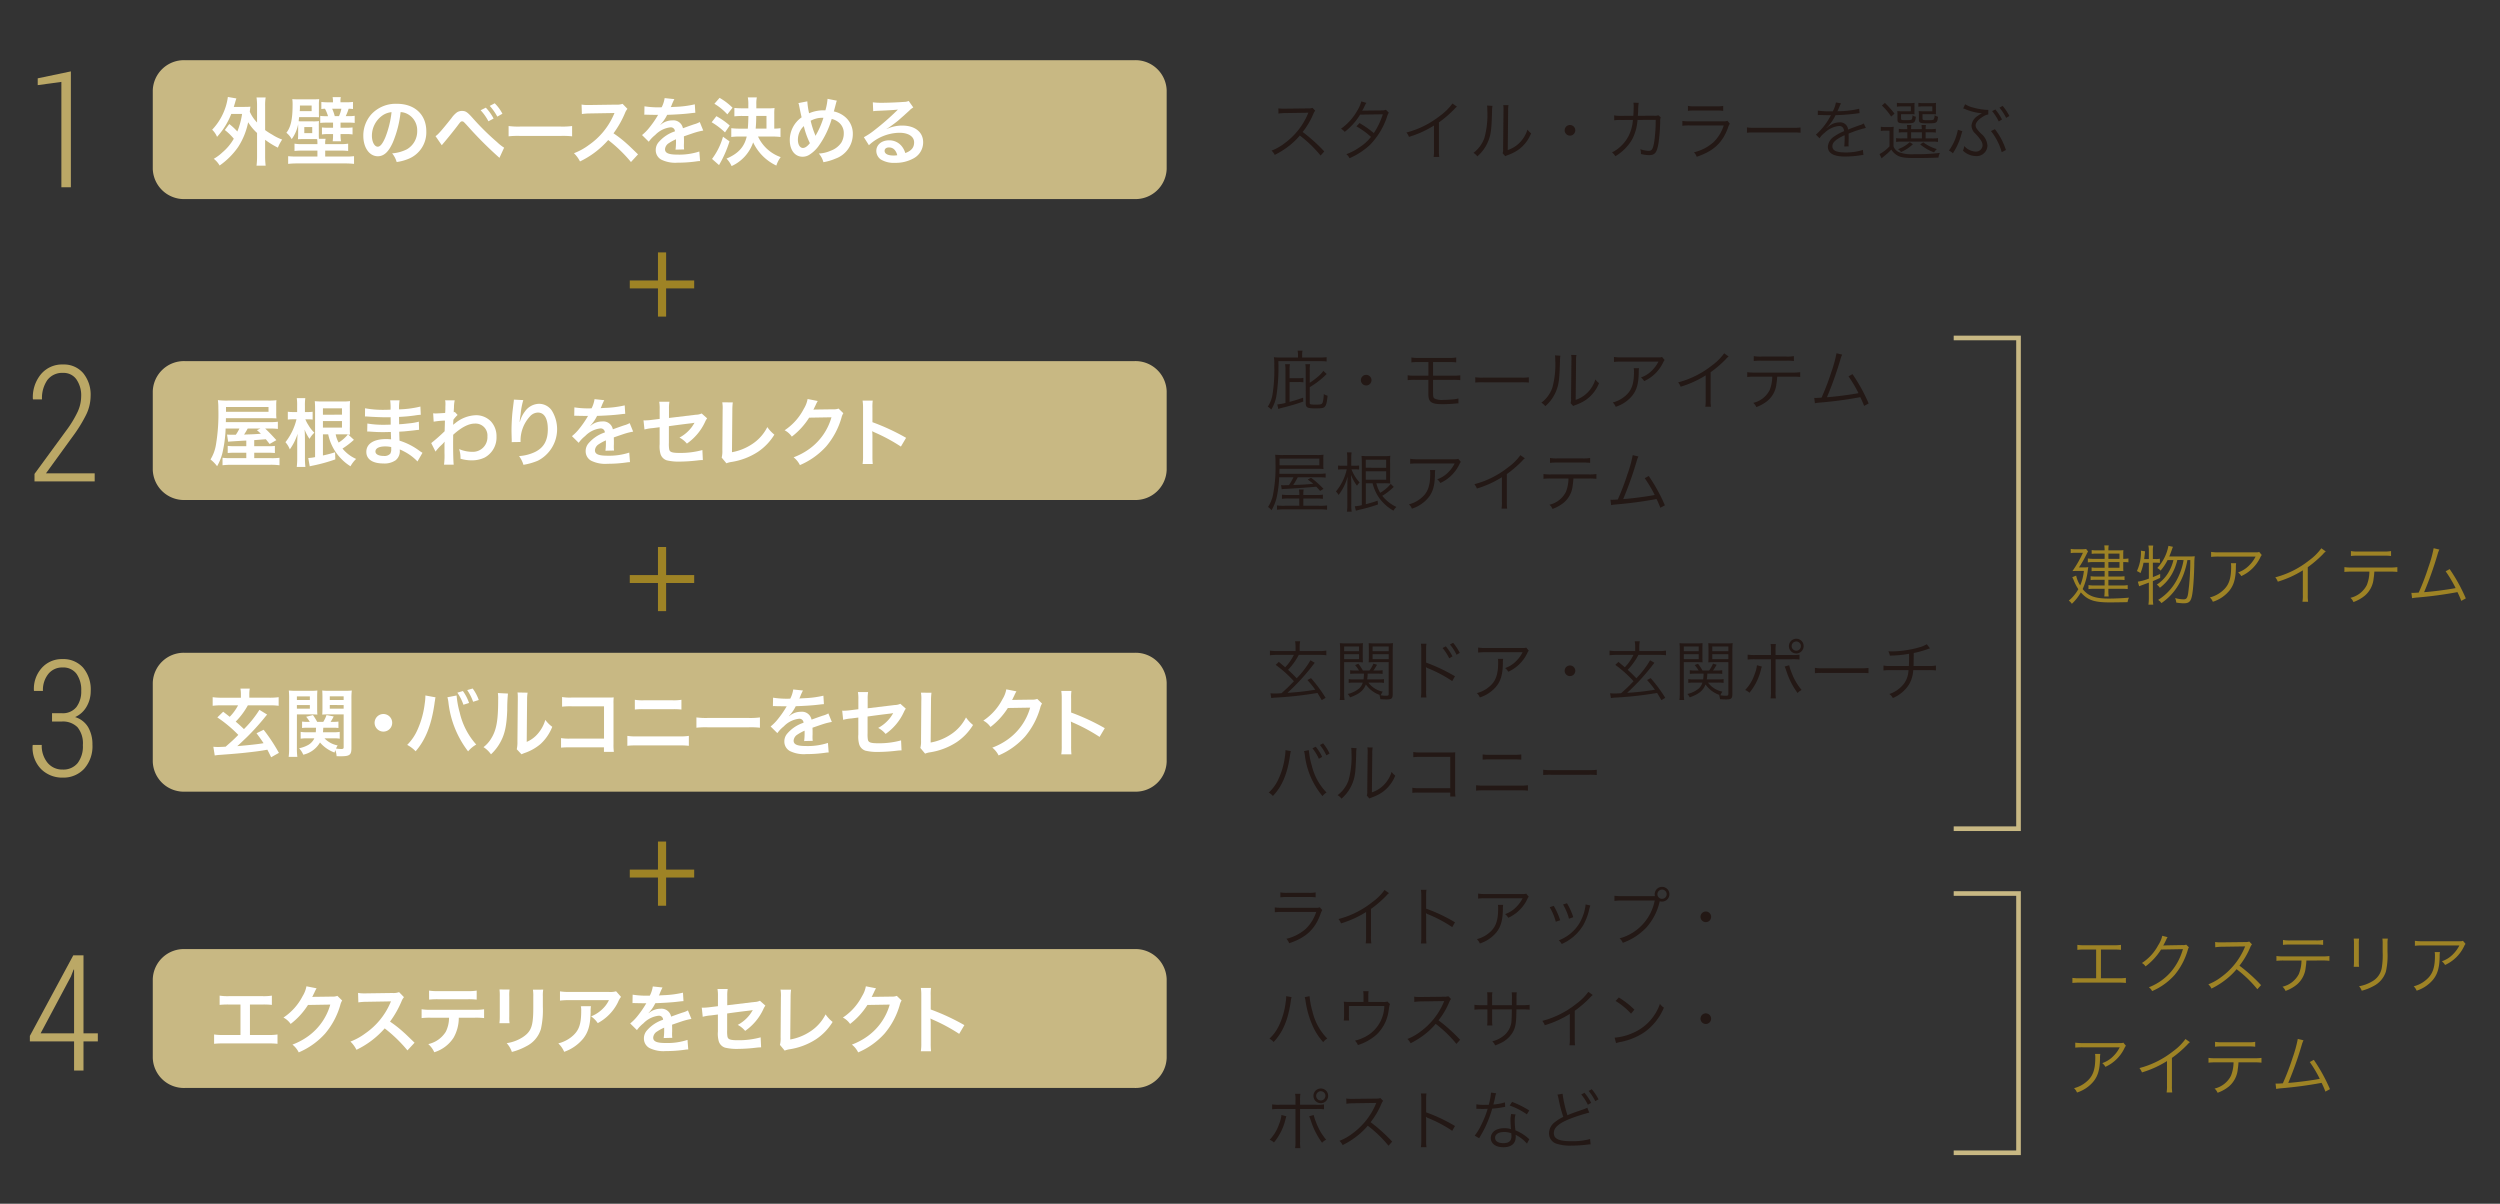 <svg xmlns="http://www.w3.org/2000/svg" width="540" height="260" viewBox="0 0 540 260"><rect x="0" y="0" width="540" height="260" fill="#333333" stroke="none"/><defs><style>.cls-1{fill:#bba866;}.cls-2{fill:#c8b883;}.cls-3{fill:#231815;}.cls-4{fill:#9e8325;}.cls-5{fill:#fff;}.cls-6,.cls-7{fill:none;}.cls-6{stroke:#c8b883;stroke-miterlimit:10;}</style></defs><title>select_flow</title><g id="レイヤー_2" data-name="レイヤー 2"><g id="layout"><path class="cls-1" d="M15.308,40.452H13.257V17.688l-5.11.7V16.92l7.161-1.5Z"/><path class="cls-2" d="M245.057,43H39.945A6.744,6.744,0,0,1,33,36.52V19.478A6.742,6.742,0,0,1,39.943,13H245.057A6.742,6.742,0,0,1,252,19.478V36.522A6.742,6.742,0,0,1,245.057,43Z"/><path class="cls-1" d="M20.452,103.977h-13V102.37l6.75-9.229a23.832,23.832,0,0,0,2.589-4.229,8.186,8.186,0,0,0,.743-3.29A6.037,6.037,0,0,0,16.5,81.939a3.35,3.35,0,0,0-2.846-1.393,4.006,4.006,0,0,0-3.427,1.546A6.842,6.842,0,0,0,9.07,86.271H7.138L7.1,86.186a7.785,7.785,0,0,1,1.7-5.3,5.932,5.932,0,0,1,4.845-2.154,5.44,5.44,0,0,1,4.315,1.854,7.3,7.3,0,0,1,1.614,4.965,9.41,9.41,0,0,1-1.051,4.2,31.537,31.537,0,0,1-2.914,4.657l-5.674,7.827H20.452Z"/><path class="cls-2" d="M245.057,108H39.943A6.742,6.742,0,0,1,33,101.522V84.478A6.742,6.742,0,0,1,39.943,78H245.057A6.742,6.742,0,0,1,252,84.478v17.045A6.742,6.742,0,0,1,245.057,108Z"/><path class="cls-1" d="M11.24,154.052h2.119a3.737,3.737,0,0,0,3.153-1.335,5.542,5.542,0,0,0,1.034-3.492,6,6,0,0,0-1.025-3.689,3.55,3.55,0,0,0-3.025-1.36,3.8,3.8,0,0,0-3.05,1.386,5.515,5.515,0,0,0-1.171,3.682H7.361l-.034-.086A6.735,6.735,0,0,1,9,144.3a5.775,5.775,0,0,1,4.494-1.935,5.7,5.7,0,0,1,4.443,1.832,7.322,7.322,0,0,1,1.658,5.1,6.61,6.61,0,0,1-.871,3.3,5.417,5.417,0,0,1-2.5,2.293,4.944,4.944,0,0,1,2.838,2.219,7.36,7.36,0,0,1,.905,3.738,7.272,7.272,0,0,1-1.8,5.223,6.1,6.1,0,0,1-4.623,1.895,6.441,6.441,0,0,1-4.665-1.84,6.62,6.62,0,0,1-1.829-5.143L7.1,160.9H9.019a5.752,5.752,0,0,0,1.247,3.852,4.089,4.089,0,0,0,3.281,1.472,3.961,3.961,0,0,0,3.2-1.369,5.922,5.922,0,0,0,1.154-3.92,5.491,5.491,0,0,0-1.154-3.843,4.407,4.407,0,0,0-3.393-1.241H11.24Z"/><path class="cls-2" d="M245.147,171H39.855A6.7,6.7,0,0,1,33,164.52V147.478A6.693,6.693,0,0,1,39.853,141H245.147A6.693,6.693,0,0,1,252,147.478v17.045A6.693,6.693,0,0,1,245.147,171Z"/><path class="cls-3" d="M285.244,33.6a26.036,26.036,0,0,0-4.482-4.328,15.2,15.2,0,0,1-2.676,2.507,17.938,17.938,0,0,1-2.745,1.682,3.1,3.1,0,0,0-.687-.925,11.26,11.26,0,0,0,2.844-1.611,15.174,15.174,0,0,0,5-6.317c.027-.084.042-.1.069-.168a.282.282,0,0,0,.042-.1,2.434,2.434,0,0,1-.336.014l-4.679.07a9.343,9.343,0,0,0-1.442.112l-.028-1.135a6.628,6.628,0,0,0,1.106.07h.364l5-.057a2.6,2.6,0,0,0,.9-.112l.589.6a2.6,2.6,0,0,0-.393.687,16.887,16.887,0,0,1-2.312,3.922,34.911,34.911,0,0,1,4.665,4.2Z"/><path class="cls-3" d="M295.139,22.225a4.54,4.54,0,0,0-.49.925,7.231,7.231,0,0,1-.435.771c.2-.028.2-.028,4.328-.07a2.416,2.416,0,0,0,.813-.141l.631.631a3.126,3.126,0,0,0-.406.925,15.94,15.94,0,0,1-3.656,6.022,15.622,15.622,0,0,1-4.426,2.886,2.5,2.5,0,0,0-.687-.868,12.6,12.6,0,0,0,2.9-1.527,9.806,9.806,0,0,0,2.423-2.213A17.643,17.643,0,0,0,293,27.295l.645-.714a20.039,20.039,0,0,1,3.1,2.171,16.723,16.723,0,0,0,1.947-4.062l-4.9.07a13.931,13.931,0,0,1-3.334,3.727,2.569,2.569,0,0,0-.812-.673,12.182,12.182,0,0,0,3.571-3.992,7.673,7.673,0,0,0,.827-1.919Z"/><path class="cls-3" d="M314.7,23.037a3.149,3.149,0,0,0-.616.588,24.626,24.626,0,0,1-3.278,2.815v5.968a9.337,9.337,0,0,0,.07,1.484h-1.219a7.278,7.278,0,0,0,.084-1.456V27.113a21.9,21.9,0,0,1-5.406,2.451,3.251,3.251,0,0,0-.547-.938A19.713,19.713,0,0,0,311.057,25a11.756,11.756,0,0,0,2.676-2.647Z"/><path class="cls-3" d="M322.368,22.869a7.04,7.04,0,0,0-.084,1.2c-.112,3.8-.225,4.833-.757,6.248a8.558,8.558,0,0,1-2.423,3.46,2.589,2.589,0,0,0-.841-.757A6.926,6.926,0,0,0,320.63,29.8a19.1,19.1,0,0,0,.631-6.01,6.22,6.22,0,0,0-.057-.994Zm3.474-.154a5.469,5.469,0,0,0-.084,1.232l-.084,8.461a6.478,6.478,0,0,0,2.605-1.625,6.935,6.935,0,0,0,1.653-2.8,3.887,3.887,0,0,0,.784.813,7.967,7.967,0,0,1-2.815,3.6,9.253,9.253,0,0,1-2,1.022c-.253.1-.253.1-.448.168a2.228,2.228,0,0,0-.322.154l-.561-.645a2.368,2.368,0,0,0,.1-.953l.084-8.194a5.651,5.651,0,0,0-.056-1.246Z"/><path class="cls-3" d="M340.262,28.149A1.148,1.148,0,1,1,339.114,27,1.154,1.154,0,0,1,340.262,28.149Z"/><path class="cls-3" d="M352.791,25.012c.057-.714.085-1.484.085-2.1a3.753,3.753,0,0,0-.057-.729l1.135.028a11.83,11.83,0,0,0-.112,1.807c-.027.435-.027.6-.069.994l3.5-.014a2.242,2.242,0,0,0,.925-.1l.519.448a2.088,2.088,0,0,0-.112.84,38.112,38.112,0,0,1-.393,4.9c-.35,1.919-.77,2.423-2.03,2.423a7.983,7.983,0,0,1-1.737-.238v-.168a2.307,2.307,0,0,0-.154-.883,5.893,5.893,0,0,0,1.808.364c.686,0,.91-.336,1.176-1.723a30.7,30.7,0,0,0,.351-4.973l-3.922.014a10.578,10.578,0,0,1-1.121,4.133,10.113,10.113,0,0,1-3.67,3.712,2.9,2.9,0,0,0-.714-.826,8.193,8.193,0,0,0,3.642-3.685,9.1,9.1,0,0,0,.868-3.334l-2.549.015a8.541,8.541,0,0,0-1.485.069l-.014-1.064a7.716,7.716,0,0,0,1.513.1Z"/><path class="cls-3" d="M363.386,26.119a10.174,10.174,0,0,0,1.64.084h7.186a2.361,2.361,0,0,0,.91-.1l.519.6a4.057,4.057,0,0,0-.393.883c-1.19,3.264-3.123,5.057-6.751,6.275a3.051,3.051,0,0,0-.6-.967,9.623,9.623,0,0,0,4.16-2.129,8.642,8.642,0,0,0,2.27-3.67h-7.312a12.993,12.993,0,0,0-1.625.069Zm1.205-3.25a6.438,6.438,0,0,0,1.471.1h4.679a6.438,6.438,0,0,0,1.471-.1v1.078a9.406,9.406,0,0,0-1.457-.069h-4.706a9.406,9.406,0,0,0-1.457.069Z"/><path class="cls-3" d="M377.344,27.52a9.884,9.884,0,0,0,1.737.084h8.138a10.957,10.957,0,0,0,1.7-.07v1.135a16.063,16.063,0,0,0-1.709-.056h-8.124a15.335,15.335,0,0,0-1.737.056Z"/><path class="cls-3" d="M395.882,24.046a5.947,5.947,0,0,0,.672-1.919l1.121.2a3,3,0,0,0-.364.757c-.183.448-.364.826-.435.952a2.439,2.439,0,0,1,.294-.014,19.751,19.751,0,0,0,4.413-.532l.084.952a4.481,4.481,0,0,0-.561.07,45.082,45.082,0,0,1-4.622.364,10.38,10.38,0,0,1-1.261,1.989c-.141.168-.421.49-.477.532-.1.07-.168.126-.183.14a.014.014,0,0,1-.014.015v.014a.094.094,0,0,0,.028.042c.5-.393.5-.393.645-.49a3.726,3.726,0,0,1,2.115-.687,1.7,1.7,0,0,1,1.849,1.555c1.022-.406,1.821-.7,2.438-.924a3.093,3.093,0,0,0,.952-.406l.448.98a23.221,23.221,0,0,0-3.74,1.232c.028.364.028.5.028.854,0,.182,0,.49-.014.771-.015.308-.015.5-.015.63a3.02,3.02,0,0,0,.028.5l-.952.014a20.177,20.177,0,0,0,.084-2.018,3.518,3.518,0,0,0-.015-.42c-1.9.9-2.633,1.555-2.633,2.4,0,.925.868,1.331,2.843,1.331a11.727,11.727,0,0,0,3.74-.547l.126,1.079a5.366,5.366,0,0,0-.56.069,21.678,21.678,0,0,1-3.4.28c-2.507,0-3.726-.714-3.726-2.157a2.9,2.9,0,0,1,1.429-2.213,10.78,10.78,0,0,1,2.087-1.12c-.112-.771-.448-1.107-1.106-1.107A5.262,5.262,0,0,0,394.1,28.7a4.628,4.628,0,0,0-1.078,1.162l-.785-.784a13.916,13.916,0,0,0,3.138-4.006l.127-.21a1.6,1.6,0,0,1-.267.027c-.225,0-1.541-.027-2.06-.042h-.224a2.385,2.385,0,0,0-.309.015l.015-.967a19.633,19.633,0,0,0,3,.154Z"/><path class="cls-3" d="M406.253,27.379a5.631,5.631,0,0,0,1.079.07h.658a6.2,6.2,0,0,0,1.064-.07A10.825,10.825,0,0,0,409,28.851v2.759a2.213,2.213,0,0,0,1.2,1.275,7.713,7.713,0,0,0,3.18.42,41.321,41.321,0,0,0,5.646-.28,3.664,3.664,0,0,0-.322,1.009c-1.443.069-3.012.1-4.707.1-2.451,0-3.18-.084-4.02-.477a3.67,3.67,0,0,1-1.457-1.345c-.42.435-.658.673-.98.953l-.658.546c-.252.21-.252.21-.448.393l-.463-.925a7.816,7.816,0,0,0,2.157-1.667V28.22h-.854a5.344,5.344,0,0,0-1.022.07Zm.883-5.154a18.391,18.391,0,0,1,2.073,2.325l-.715.63a12.787,12.787,0,0,0-2-2.381Zm4.3,6.346a7.667,7.667,0,0,0-1.3.069v-.812a7.067,7.067,0,0,0,1.289.07h.547a7.193,7.193,0,0,0-.07-.9h.952a6.828,6.828,0,0,0-.056.9h2.311a6.629,6.629,0,0,0-.069-.9h.952c-.028.294-.042.477-.056.9h.91a7.254,7.254,0,0,0,1.289-.07v.813a8.059,8.059,0,0,0-1.317-.069h-.882V29.9h1.3a8.291,8.291,0,0,0,1.372-.069v.826a8.374,8.374,0,0,0-1.372-.07h-6.4a7.173,7.173,0,0,0-1.275.07v-.826a7.014,7.014,0,0,0,1.261.069h1.163V28.57Zm2.088-4.608a5.451,5.451,0,0,0,.027.742,7.572,7.572,0,0,0-.868-.042h-2.06v.9c0,.35.085.392,1.009.392,1.009,0,1.233-.042,1.331-.21a2.3,2.3,0,0,0,.14-.854,2.253,2.253,0,0,0,.729.337c-.084.7-.168.966-.406,1.176-.2.183-.574.238-1.709.238-1.639,0-1.862-.1-1.862-.826V24.76a5.732,5.732,0,0,0-.042-.771,6.583,6.583,0,0,0,.882.042h2.045v-1.05h-1.9a6.149,6.149,0,0,0-1.107.069v-.84a6.242,6.242,0,0,0,1.107.069h1.484a8.037,8.037,0,0,0,1.232-.056,6.138,6.138,0,0,0-.027.757Zm-.337,7.186a8.746,8.746,0,0,1-2.577,1.7,1.973,1.973,0,0,0-.645-.631A7.141,7.141,0,0,0,412.5,30.7ZM412.8,29.9h2.325V28.57H412.8Zm5.364-5.938a5.368,5.368,0,0,0,.028.742,7.572,7.572,0,0,0-.868-.042h-2.06v.9c0,.224.028.28.168.336a3.221,3.221,0,0,0,.827.07c.966,0,1.3-.042,1.414-.154a1.86,1.86,0,0,0,.2-.925,2.872,2.872,0,0,0,.742.337c-.168,1.358-.266,1.414-2.241,1.414-1.681,0-1.891-.1-1.891-.84V24.774a5.432,5.432,0,0,0-.056-.785,6.828,6.828,0,0,0,.9.042h2.059v-1.05H415.47a6.138,6.138,0,0,0-1.106.069v-.84a6.237,6.237,0,0,0,1.106.069h1.485a8.037,8.037,0,0,0,1.232-.056,5.7,5.7,0,0,0-.028.757Zm-2.745,6.779a9.184,9.184,0,0,0,2.941,1.457,3.5,3.5,0,0,0-.6.714,10.033,10.033,0,0,1-3-1.723Z"/><path class="cls-3" d="M423.867,28.332c-.027.084-.056.168-.069.2-.015.056-.057.21-.126.434a13.934,13.934,0,0,1-1.85,4.146,3.072,3.072,0,0,0-.854-.588,11.079,11.079,0,0,0,1.934-4.5Zm.6-5.813a6.171,6.171,0,0,0,1.569.673,14.208,14.208,0,0,0,3.235.546,1.414,1.414,0,0,0,.21-.014l-.014.994a3.04,3.04,0,0,0-1.051.42c-1.093.645-1.681,1.331-1.681,1.976a1.337,1.337,0,0,0,.154.546A6.6,6.6,0,0,0,428,28.935a3.675,3.675,0,0,1,1.288,2.507,2.323,2.323,0,0,1-2.507,2.27,4.1,4.1,0,0,1-2.787-1.177,3.753,3.753,0,0,0,.294-.994,3.464,3.464,0,0,0,2.409,1.2,1.424,1.424,0,0,0,1.541-1.345,2.044,2.044,0,0,0-.435-1.177,9.024,9.024,0,0,0-1.162-1.387,2.431,2.431,0,0,1-.8-1.694A2.84,2.84,0,0,1,427.229,25a4.057,4.057,0,0,1,.9-.519,11.906,11.906,0,0,1-3.614-.9,3.505,3.505,0,0,0-.462-.153ZM430.9,27.9a14.5,14.5,0,0,1,2.381,4.5l-.91.476a12.744,12.744,0,0,0-2.325-4.566Zm.1-4.258a11.1,11.1,0,0,1,1.429,2.171l-.7.42A10.88,10.88,0,0,0,430.3,24Zm1.569-.771a11.234,11.234,0,0,1,1.457,2.185l-.7.406a10.432,10.432,0,0,0-1.442-2.2Z"/><path class="cls-3" d="M280.37,76.777a5.272,5.272,0,0,0-.085-1.036h1.051a5.311,5.311,0,0,0-.069,1.051v.434h3.754a9.87,9.87,0,0,0,1.526-.084v.938a11.1,11.1,0,0,0-1.513-.069h-8.909a39.848,39.848,0,0,1-.42,7.466,8.322,8.322,0,0,1-1.12,3,3.336,3.336,0,0,0-.743-.644,6.7,6.7,0,0,0,1.009-2.55,34.164,34.164,0,0,0,.393-6.346,13.5,13.5,0,0,0-.07-1.778c.462.042.91.069,1.442.069h3.755Zm.056,4.917a5.68,5.68,0,0,0,1.106-.07v.967a6.2,6.2,0,0,0-1.12-.07h-1.863v4.287c1.19-.322,1.723-.491,2.928-.911l.027.841a44.817,44.817,0,0,1-4.5,1.33,5.26,5.26,0,0,0-.883.28l-.224-.994a9.456,9.456,0,0,0,1.765-.322V79.915a6.813,6.813,0,0,0-.084-1.246h1.051a5.548,5.548,0,0,0-.084,1.246v1.779Zm2.479.98a12.511,12.511,0,0,0,1.667-1.232,6.6,6.6,0,0,0,1.274-1.331l.714.673a17.866,17.866,0,0,1-3.655,2.843v3.32c0,.435.056.448,1.513.448.91,0,1.162-.1,1.288-.5a7.076,7.076,0,0,0,.225-1.779,2.509,2.509,0,0,0,.826.351c-.14,1.526-.308,2.129-.658,2.437-.28.253-.687.309-2,.309-1.709,0-2.06-.183-2.06-1.106V79.93a8.04,8.04,0,0,0-.084-1.261h1.037a5.706,5.706,0,0,0-.084,1.246Z"/><path class="cls-3" d="M296.246,82.114a1.148,1.148,0,1,1-1.148-1.148A1.154,1.154,0,0,1,296.246,82.114Z"/><path class="cls-3" d="M305.665,82.045a12.728,12.728,0,0,0-1.61.069v-1.05a9.858,9.858,0,0,0,1.624.084h2.858V78.206h-2.073a11.306,11.306,0,0,0-1.6.07V77.212a7.747,7.747,0,0,0,1.61.1h6.443a7.824,7.824,0,0,0,1.625-.1v1.064a11.409,11.409,0,0,0-1.61-.07h-3.391v2.942H313.8a9.972,9.972,0,0,0,1.625-.084v1.05a12.755,12.755,0,0,0-1.611-.069h-4.272V84.8c0,.883.057,1.121.351,1.3a3.793,3.793,0,0,0,1.821.28c.532,0,1.3-.042,2.087-.112a5.273,5.273,0,0,0,1.219-.21v1.093a.824.824,0,0,0-.168-.014c-.141,0-.168,0-1.051.084-.519.042-1.527.084-2.171.084-2.479,0-3.1-.435-3.1-2.186V82.045Z"/><path class="cls-3" d="M318.656,81.484a9.884,9.884,0,0,0,1.737.084h8.138a10.957,10.957,0,0,0,1.7-.07v1.135a16.063,16.063,0,0,0-1.709-.056h-8.124a15.335,15.335,0,0,0-1.737.056Z"/><path class="cls-3" d="M337.041,76.834a7.04,7.04,0,0,0-.084,1.2c-.112,3.8-.225,4.833-.757,6.248a8.558,8.558,0,0,1-2.423,3.46,2.589,2.589,0,0,0-.841-.757,6.926,6.926,0,0,0,2.367-3.222,19.1,19.1,0,0,0,.631-6.01,6.107,6.107,0,0,0-.057-.994Zm3.474-.154a5.469,5.469,0,0,0-.084,1.232l-.084,8.461a6.478,6.478,0,0,0,2.605-1.625,6.935,6.935,0,0,0,1.653-2.8,3.887,3.887,0,0,0,.784.813,7.967,7.967,0,0,1-2.815,3.6,9.253,9.253,0,0,1-2,1.022c-.253.1-.253.1-.448.168a2.179,2.179,0,0,0-.322.154l-.561-.645a2.368,2.368,0,0,0,.1-.953l.084-8.194a5.651,5.651,0,0,0-.056-1.246Z"/><path class="cls-3" d="M354.024,79.537a5.113,5.113,0,0,0-.057.98c-.042,2.34-.434,3.727-1.387,4.931a7.627,7.627,0,0,1-3.586,2.424,2.722,2.722,0,0,0-.645-.938,6.583,6.583,0,0,0,2.563-1.289c1.485-1.19,2.031-2.619,2.031-5.351a3.71,3.71,0,0,0-.056-.757Zm5.533-1.765a2.46,2.46,0,0,0-.337.561,8.381,8.381,0,0,1-4.09,3.992,2.747,2.747,0,0,0-.687-.8,6.061,6.061,0,0,0,2.213-1.331,7.413,7.413,0,0,0,1.569-2.087H350.27a13.4,13.4,0,0,0-1.653.07V77.1a10.223,10.223,0,0,0,1.667.1h7.522c.938,0,.938,0,1.19-.1Z"/><path class="cls-3" d="M373.388,77a3.149,3.149,0,0,0-.616.588,24.626,24.626,0,0,1-3.278,2.815v5.968a9.337,9.337,0,0,0,.07,1.484h-1.219a7.278,7.278,0,0,0,.084-1.456V81.078a21.91,21.91,0,0,1-5.407,2.451,3.227,3.227,0,0,0-.546-.938,19.725,19.725,0,0,0,7.271-3.628,11.767,11.767,0,0,0,2.675-2.647Z"/><path class="cls-3" d="M383.872,81.358a13,13,0,0,1-.154,1.484,5.512,5.512,0,0,1-1.891,3.7,8.223,8.223,0,0,1-2.466,1.387,2.435,2.435,0,0,0-.658-.91,5.316,5.316,0,0,0,3.544-2.76,8.018,8.018,0,0,0,.561-2.9h-3.8a12.673,12.673,0,0,0-1.611.07V80.392a10.067,10.067,0,0,0,1.625.084h8.194a10.06,10.06,0,0,0,1.625-.084v1.037a12.666,12.666,0,0,0-1.61-.07Zm-5.057-4.44a7.752,7.752,0,0,0,1.611.1h5.448a7.757,7.757,0,0,0,1.611-.1v1.064a11.315,11.315,0,0,0-1.6-.07h-5.478a11.306,11.306,0,0,0-1.6.07Z"/><path class="cls-3" d="M397.914,76.6a5.5,5.5,0,0,0-.379,1.009,75.956,75.956,0,0,1-2.913,8.194c1.863-.126,5.154-.561,6.808-.883a27.191,27.191,0,0,0-2.157-3.628l.868-.477a36.26,36.26,0,0,1,3.488,6.332l-.98.532a19.318,19.318,0,0,0-.826-1.892,86.385,86.385,0,0,1-8.615,1.163,9.588,9.588,0,0,0-1.19.154l-.141-1.163c.322.015.322.015.393.015.1,0,.868-.042,1.19-.07a53.34,53.34,0,0,0,2.115-5.547A26.484,26.484,0,0,0,396.68,76.3Z"/><path class="cls-3" d="M276.307,103.092a25.962,25.962,0,0,1-.463,3.965,10.179,10.179,0,0,1-1.19,3.151,3.58,3.58,0,0,0-.756-.7,8.117,8.117,0,0,0,1.022-2.382,31.519,31.519,0,0,0,.588-7.172,16.45,16.45,0,0,0-.07-1.736,13.156,13.156,0,0,0,1.7.069h7.3a9.885,9.885,0,0,0,1.443-.069,7.329,7.329,0,0,0-.042.952v1.247a5.455,5.455,0,0,0,.042.882c-.547-.027-.953-.042-1.387-.042h-8.125l-.028,1.079H284.7a11.02,11.02,0,0,0,1.639-.07v.9a11.69,11.69,0,0,0-1.6-.07h-4.427a15.383,15.383,0,0,1-.98,1.667c1.976-.07,2.354-.084,4.328-.266-.364-.309-.588-.477-1.19-.925l.715-.378a19.941,19.941,0,0,1,2.689,2.395l-.729.448c-.406-.462-.519-.574-.827-.91-1.933.183-3.88.322-6.947.49a2.571,2.571,0,0,0-.519.057l-.154-.9a2.17,2.17,0,0,0,.49.042c.057,0,.057,0,1.219-.028a11.275,11.275,0,0,0,.98-1.7Zm7.97,3.824a8.509,8.509,0,0,0,1.472-.07v.9a10.448,10.448,0,0,0-1.472-.069h-2.759v1.568h3.39a10.813,10.813,0,0,0,1.737-.07v.925a13.565,13.565,0,0,0-1.793-.084h-7.326a12.87,12.87,0,0,0-1.7.084v-.925a10.2,10.2,0,0,0,1.639.07h3.18v-1.568H278.38a10.182,10.182,0,0,0-1.471.069v-.9a8.586,8.586,0,0,0,1.484.07h2.255a6.25,6.25,0,0,0-.069-1.177h1.008a6.34,6.34,0,0,0-.069,1.177Zm.7-6.415V99.058h-8.6V100.5Z"/><path class="cls-3" d="M291.006,99.17a8.652,8.652,0,0,0-.069-1.457h1.009a9.055,9.055,0,0,0-.07,1.443V100.6h.784a5.428,5.428,0,0,0,.91-.056v.882a7.664,7.664,0,0,0-.91-.056h-.742a8.71,8.71,0,0,0,1.765,2.844,3.9,3.9,0,0,0-.574.7,9.136,9.136,0,0,1-1.3-2.367c.042.687.07,1.681.07,2.3v4.049a9.549,9.549,0,0,0,.084,1.624h-1.022a11.815,11.815,0,0,0,.084-1.624v-3.727c0-.658.014-1.358.07-2.255a11.286,11.286,0,0,1-1.962,4.006,3.148,3.148,0,0,0-.574-.756,11.225,11.225,0,0,0,2.34-4.791h-.911a8.735,8.735,0,0,0-.966.056v-.882a6.3,6.3,0,0,0,.966.056h1.022Zm10.044,6a13.52,13.52,0,0,1-2.479,1.934,8.6,8.6,0,0,0,3.054,2.395,3.571,3.571,0,0,0-.645.8A9.726,9.726,0,0,1,298,107.687a9.5,9.5,0,0,1-1.526-3.306h-1.457v4.524c1.009-.252,1.555-.42,2.549-.757l.084.813a35.212,35.212,0,0,1-4.048,1.148c-.35.1-.49.127-.729.211l-.238-.967a9.491,9.491,0,0,0,1.514-.238V99.927c0-.547-.028-.98-.057-1.457a12.989,12.989,0,0,0,1.415.056h3.4a8.251,8.251,0,0,0,1.4-.07,12.96,12.96,0,0,0-.042,1.527v3.012a10.792,10.792,0,0,0,.042,1.442,11.928,11.928,0,0,0-1.4-.056H297.3a6.782,6.782,0,0,0,.826,2.059,8.228,8.228,0,0,0,2.27-1.919Zm-1.639-4.132V99.3h-4.4v1.737Zm-4.4,2.591h4.4V101.8h-4.4Z"/><path class="cls-3" d="M310.007,101.537a5.113,5.113,0,0,0-.057.98c-.042,2.34-.434,3.727-1.387,4.931a7.627,7.627,0,0,1-3.586,2.424,2.733,2.733,0,0,0-.644-.938,6.585,6.585,0,0,0,2.563-1.289c1.485-1.19,2.031-2.619,2.031-5.351a3.71,3.71,0,0,0-.056-.757Zm5.532-1.765a2.5,2.5,0,0,0-.336.561,8.381,8.381,0,0,1-4.09,3.992,2.747,2.747,0,0,0-.687-.8,6.061,6.061,0,0,0,2.213-1.331,7.413,7.413,0,0,0,1.569-2.087h-7.956a13.4,13.4,0,0,0-1.653.07V99.1a10.223,10.223,0,0,0,1.667.1h7.522c.938,0,.938,0,1.19-.1Z"/><path class="cls-3" d="M329.372,99a3.149,3.149,0,0,0-.616.588,24.626,24.626,0,0,1-3.278,2.815v5.968a9.337,9.337,0,0,0,.07,1.484h-1.219a7.278,7.278,0,0,0,.084-1.456v-5.323a21.9,21.9,0,0,1-5.406,2.451,3.251,3.251,0,0,0-.547-.938,19.713,19.713,0,0,0,7.27-3.628,11.756,11.756,0,0,0,2.676-2.647Z"/><path class="cls-3" d="M339.856,103.358a13,13,0,0,1-.154,1.484,5.512,5.512,0,0,1-1.891,3.7,8.223,8.223,0,0,1-2.466,1.387,2.435,2.435,0,0,0-.658-.91,5.316,5.316,0,0,0,3.544-2.76,8.018,8.018,0,0,0,.561-2.9H335a12.673,12.673,0,0,0-1.611.07v-1.037a10.067,10.067,0,0,0,1.625.084H343.2a10.06,10.06,0,0,0,1.625-.084v1.037a12.666,12.666,0,0,0-1.61-.07Zm-5.057-4.44a7.752,7.752,0,0,0,1.611.1h5.448a7.757,7.757,0,0,0,1.611-.1v1.064a11.315,11.315,0,0,0-1.6-.07H336.4a11.306,11.306,0,0,0-1.6.07Z"/><path class="cls-3" d="M353.9,98.6a5.5,5.5,0,0,0-.379,1.009,75.956,75.956,0,0,1-2.913,8.194c1.863-.126,5.154-.561,6.808-.883a27.191,27.191,0,0,0-2.157-3.628l.868-.477a36.26,36.26,0,0,1,3.488,6.332l-.98.532a19.318,19.318,0,0,0-.826-1.892,86.385,86.385,0,0,1-8.615,1.163,9.588,9.588,0,0,0-1.19.154l-.141-1.163c.322.015.322.015.393.015.1,0,.868-.042,1.19-.07a53.34,53.34,0,0,0,2.115-5.547,26.484,26.484,0,0,0,1.106-4.034Z"/><path class="cls-3" d="M274.416,149.736a5.654,5.654,0,0,0,.911.057c.462,0,.826-.015,1.471-.057,1.345-1.2,1.681-1.541,2.689-2.591a25.708,25.708,0,0,0-3.937-3.53l.673-.645c.784.658,1.022.854,1.372,1.163a10.38,10.38,0,0,0,1.878-2.676h-3.614a10.687,10.687,0,0,0-1.555.084v-1.009a9.385,9.385,0,0,0,1.555.1h3.978v-.925a6.087,6.087,0,0,0-.1-1.19h1.093a6.03,6.03,0,0,0-.1,1.177v.938h4.175a9.659,9.659,0,0,0,1.583-.1v1.009a10.532,10.532,0,0,0-1.569-.084h-4.384a14.08,14.08,0,0,1-2.312,3.222c.854.784.854.784,1.863,1.821a19.414,19.414,0,0,0,2.97-3.88l.938.546c-.183.225-.183.225-.575.729a45.76,45.76,0,0,1-5.322,5.757,54.436,54.436,0,0,0,6-.672,24.144,24.144,0,0,0-1.7-2.1l.785-.406a31.368,31.368,0,0,1,3.151,4.259l-.841.5c-.448-.8-.616-1.064-.924-1.555a78.377,78.377,0,0,1-9.134,1.009,7.223,7.223,0,0,0-.84.1Z"/><path class="cls-3" d="M290.335,149.638a9.878,9.878,0,0,0,.084,1.568h-1.036a10.517,10.517,0,0,0,.084-1.568v-9.175c0-.687-.015-1.093-.057-1.541a12.88,12.88,0,0,0,1.457.056h2.1a12.32,12.32,0,0,0,1.429-.056c-.028.393-.042.813-.042,1.331v1.526c0,.546.014.938.042,1.289-.393-.028-.827-.042-1.415-.042h-2.647Zm0-8.979h3.222v-1.023h-3.222Zm0,1.709h3.222V141.3h-3.222Zm5.225,5.07a5.2,5.2,0,0,0,3.11,1.961,3.243,3.243,0,0,0-.421.784,8.428,8.428,0,0,0,1.219.1c.378,0,.49-.084.49-.406v-6.85h-2.9c-.6,0-1.051.014-1.429.042.028-.364.042-.785.042-1.289v-1.526c0-.49-.014-.911-.042-1.331a12.32,12.32,0,0,0,1.429.056h2.367a12.978,12.978,0,0,0,1.471-.056,13.337,13.337,0,0,0-.07,1.541v9.455c0,.952-.237,1.162-1.358,1.162-.393,0-.854-.027-1.316-.056a2.641,2.641,0,0,0-.21-.883,2.536,2.536,0,0,0,.308.042,6.144,6.144,0,0,1-3.222-2.339c-.532,1.345-1.4,2.059-3.418,2.787a2.109,2.109,0,0,0-.518-.729,5.9,5.9,0,0,0,2.479-1.19,2.786,2.786,0,0,0,.785-1.274H292.59a7.97,7.97,0,0,0-1.274.07v-.827a7.1,7.1,0,0,0,1.247.07h1.961a8.964,8.964,0,0,0,.084-1.247h-1.779a8.972,8.972,0,0,0-1.19.057v-.8a6.491,6.491,0,0,0,1.19.07h.715a7.083,7.083,0,0,0-.854-1.177l.714-.294a10.725,10.725,0,0,1,.98,1.471h1.429a7.209,7.209,0,0,0,.841-1.484l.784.237a10.97,10.97,0,0,1-.784,1.247h.8a6.682,6.682,0,0,0,1.19-.07v.8a9.115,9.115,0,0,0-1.19-.057H295.42a8.484,8.484,0,0,1-.112,1.247h2.381a7.3,7.3,0,0,0,1.247-.07v.827a7.478,7.478,0,0,0-1.261-.07Zm.925-6.779h3.474v-1.023h-3.474Zm0,1.709h3.474V141.3h-3.474Z"/><path class="cls-3" d="M306.912,150.647a9.426,9.426,0,0,0,.084-1.471v-8.7a8.345,8.345,0,0,0-.084-1.429h1.2a8.031,8.031,0,0,0-.069,1.457v2.619a36.818,36.818,0,0,1,6.233,2.956l-.6,1.036a29.192,29.192,0,0,0-5.225-2.773,1.752,1.752,0,0,1-.435-.238l-.028.014a4.693,4.693,0,0,1,.057.827v4.216a8.74,8.74,0,0,0,.069,1.485Zm5.379-11.038a10.629,10.629,0,0,1,1.442,2.171l-.7.42a10.384,10.384,0,0,0-1.442-2.227Zm1.583-.771a11.812,11.812,0,0,1,1.442,2.185l-.7.406a10.242,10.242,0,0,0-1.429-2.213Z"/><path class="cls-3" d="M324.68,142.312a5.113,5.113,0,0,0-.057.98c-.042,2.34-.434,3.727-1.387,4.931a7.627,7.627,0,0,1-3.586,2.424,2.733,2.733,0,0,0-.644-.938,6.585,6.585,0,0,0,2.563-1.289c1.485-1.19,2.031-2.619,2.031-5.351a3.71,3.71,0,0,0-.056-.757Zm5.532-1.765a2.5,2.5,0,0,0-.336.561,8.381,8.381,0,0,1-4.09,3.992,2.747,2.747,0,0,0-.687-.8,6.061,6.061,0,0,0,2.213-1.331,7.413,7.413,0,0,0,1.569-2.087h-7.956a13.4,13.4,0,0,0-1.653.07v-1.079a10.223,10.223,0,0,0,1.667.1h7.522c.938,0,.938,0,1.19-.1Z"/><path class="cls-3" d="M340.263,144.889a1.148,1.148,0,1,1-1.148-1.148A1.154,1.154,0,0,1,340.263,144.889Z"/><path class="cls-3" d="M347.776,149.736a5.654,5.654,0,0,0,.911.057c.462,0,.826-.015,1.471-.057,1.345-1.2,1.681-1.541,2.689-2.591a25.708,25.708,0,0,0-3.937-3.53l.673-.645c.784.658,1.022.854,1.372,1.163a10.352,10.352,0,0,0,1.877-2.676H349.22a10.687,10.687,0,0,0-1.555.084v-1.009a9.385,9.385,0,0,0,1.555.1H353.2v-.925a6.087,6.087,0,0,0-.1-1.19h1.093a6.03,6.03,0,0,0-.1,1.177v.938h4.175a9.659,9.659,0,0,0,1.583-.1v1.009a10.532,10.532,0,0,0-1.569-.084H353.9a14.08,14.08,0,0,1-2.312,3.222c.854.784.854.784,1.863,1.821a19.359,19.359,0,0,0,2.969-3.88l.939.546c-.183.225-.183.225-.575.729a45.76,45.76,0,0,1-5.322,5.757,54.436,54.436,0,0,0,6-.672,24.144,24.144,0,0,0-1.7-2.1l.785-.406a31.368,31.368,0,0,1,3.151,4.259l-.841.5c-.448-.8-.616-1.064-.924-1.555a78.382,78.382,0,0,1-9.133,1.009,7.216,7.216,0,0,0-.841.1Z"/><path class="cls-3" d="M363.7,149.638a9.878,9.878,0,0,0,.084,1.568h-1.036a10.517,10.517,0,0,0,.084-1.568v-9.175c0-.687-.015-1.093-.057-1.541a12.88,12.88,0,0,0,1.457.056h2.1a12.32,12.32,0,0,0,1.429-.056c-.028.393-.042.813-.042,1.331v1.526c0,.546.014.938.042,1.289-.393-.028-.827-.042-1.415-.042H363.7Zm0-8.979h3.222v-1.023H363.7Zm0,1.709h3.222V141.3H363.7Zm5.225,5.07a5.2,5.2,0,0,0,3.11,1.961,3.243,3.243,0,0,0-.421.784,8.428,8.428,0,0,0,1.219.1c.378,0,.49-.084.49-.406v-6.85h-2.9c-.6,0-1.051.014-1.429.042.028-.364.042-.785.042-1.289v-1.526c0-.49-.014-.911-.042-1.331a12.32,12.32,0,0,0,1.429.056h2.367a12.978,12.978,0,0,0,1.471-.056,13.337,13.337,0,0,0-.07,1.541v9.455c0,.952-.237,1.162-1.358,1.162-.392,0-.854-.027-1.316-.056a2.641,2.641,0,0,0-.21-.883,2.536,2.536,0,0,0,.308.042,6.144,6.144,0,0,1-3.222-2.339c-.532,1.345-1.4,2.059-3.418,2.787a2.109,2.109,0,0,0-.518-.729,5.9,5.9,0,0,0,2.479-1.19,2.786,2.786,0,0,0,.785-1.274H365.95a7.97,7.97,0,0,0-1.274.07v-.827a7.1,7.1,0,0,0,1.247.07h1.961a8.814,8.814,0,0,0,.084-1.247h-1.779a8.972,8.972,0,0,0-1.19.057v-.8a6.491,6.491,0,0,0,1.19.07h.715a7.083,7.083,0,0,0-.854-1.177l.714-.294a10.725,10.725,0,0,1,.98,1.471h1.429a7.164,7.164,0,0,0,.841-1.484l.784.237a10.97,10.97,0,0,1-.784,1.247h.8a6.682,6.682,0,0,0,1.19-.07v.8a9.115,9.115,0,0,0-1.19-.057H368.78a8.484,8.484,0,0,1-.112,1.247h2.381a7.3,7.3,0,0,0,1.247-.07v.827a7.478,7.478,0,0,0-1.261-.07Zm.925-6.779h3.474v-1.023h-3.474Zm0,1.709h3.474V141.3h-3.474Z"/><path class="cls-3" d="M380.566,143.979a1.718,1.718,0,0,0-.084.238l-.084.28-.07.308a12.5,12.5,0,0,1-2.451,4.833,3.106,3.106,0,0,0-.925-.6,8.926,8.926,0,0,0,2.06-3.445,7.183,7.183,0,0,0,.49-1.905Zm1.961-3.432a6.24,6.24,0,0,0-.084-1.429h1.148a8.129,8.129,0,0,0-.069,1.457v.91h3.529a9.162,9.162,0,0,0,1.639-.084v1.064a10.917,10.917,0,0,0-1.61-.07h-3.558v6.976a8.529,8.529,0,0,0,.069,1.485h-1.148a7.829,7.829,0,0,0,.084-1.471V142.4H379.1a10.941,10.941,0,0,0-1.611.07V141.4a8.985,8.985,0,0,0,1.625.084h3.418Zm3.937,3.151a9.887,9.887,0,0,0,.518,1.583,12.447,12.447,0,0,0,2.172,3.754,3.021,3.021,0,0,0-.883.658,16.806,16.806,0,0,1-2.437-4.818c-.126-.378-.252-.687-.35-.91Zm3.123-4.146A1.59,1.59,0,1,1,388,137.97,1.572,1.572,0,0,1,389.587,139.552Zm-2.591,0a1,1,0,1,0,1.009-.994A1,1,0,0,0,387,139.552Z"/><path class="cls-3" d="M392.017,144.259a9.884,9.884,0,0,0,1.737.084h8.138a10.957,10.957,0,0,0,1.7-.07v1.135a16.063,16.063,0,0,0-1.709-.056h-8.124a15.335,15.335,0,0,0-1.737.056Z"/><path class="cls-3" d="M416.886,140.042a2.825,2.825,0,0,0-.434.141,21.676,21.676,0,0,1-3.082.868c-.014,1.345-.028,2.256-.042,2.8h3.361a6.652,6.652,0,0,0,1.471-.1v1.064a10.733,10.733,0,0,0-1.471-.07h-3.432a6.676,6.676,0,0,1-.91,3.1,7.558,7.558,0,0,1-3.488,2.928,2.652,2.652,0,0,0-.756-.869,6.544,6.544,0,0,0,3.277-2.409,5.26,5.26,0,0,0,.854-2.745H408.3a10.751,10.751,0,0,0-1.471.07v-1.064a6.662,6.662,0,0,0,1.471.1h4.021c.028-.616.042-1.4.042-2.634a26.484,26.484,0,0,1-4.146.393,3.654,3.654,0,0,0-.336-.938c.393.028.6.028.813.028a22.507,22.507,0,0,0,5.883-.883,5.848,5.848,0,0,0,1.6-.673Z"/><path class="cls-3" d="M278.829,162.239a5.031,5.031,0,0,0-.183.953c-.588,3.992-1.723,6.682-3.7,8.74a3.067,3.067,0,0,0-.9-.729,8.986,8.986,0,0,0,2.031-2.773,16.229,16.229,0,0,0,1.443-4.86,11.106,11.106,0,0,0,.14-1.316,1.588,1.588,0,0,0-.014-.225Zm3.88-.21a16.888,16.888,0,0,0,.645,3.362,12.357,12.357,0,0,0,3.18,5.785,3.005,3.005,0,0,0-.869.784,16.834,16.834,0,0,1-3.81-8.8,6.048,6.048,0,0,0-.183-.925Zm1.484-.742a10.41,10.41,0,0,1,1.4,2.2l-.715.406a10.575,10.575,0,0,0-1.387-2.256Zm1.6-.729a10.771,10.771,0,0,1,1.4,2.213l-.7.379a11,11,0,0,0-1.387-2.228Z"/><path class="cls-3" d="M293.024,161.609a7.04,7.04,0,0,0-.084,1.2c-.112,3.8-.225,4.833-.757,6.248a8.558,8.558,0,0,1-2.423,3.46,2.589,2.589,0,0,0-.841-.757,6.926,6.926,0,0,0,2.367-3.222,19.1,19.1,0,0,0,.631-6.01,6.22,6.22,0,0,0-.057-.994Zm3.474-.154a5.469,5.469,0,0,0-.084,1.232l-.084,8.461a6.478,6.478,0,0,0,2.605-1.625,6.935,6.935,0,0,0,1.653-2.8,3.887,3.887,0,0,0,.784.813,7.967,7.967,0,0,1-2.815,3.6,9.253,9.253,0,0,1-2,1.022c-.253.1-.253.1-.448.168a2.228,2.228,0,0,0-.322.154l-.561-.645a2.368,2.368,0,0,0,.1-.953l.084-8.194a5.651,5.651,0,0,0-.056-1.246Z"/><path class="cls-3" d="M306.562,171.2a11.345,11.345,0,0,0-1.5.057v-1.107a6.794,6.794,0,0,0,1.527.1h6.667v-6.766h-6.373a11.617,11.617,0,0,0-1.61.07v-1.121a7.669,7.669,0,0,0,1.61.1h6.724c.183,0,.378-.014.729-.027-.028.35-.028.588-.028,1.093v7.172a9.383,9.383,0,0,0,.07,1.274h-1.121V171.2Z"/><path class="cls-3" d="M318.838,169.607a9.967,9.967,0,0,0,1.625.084h7.942a9.96,9.96,0,0,0,1.625-.084v1.177a12.574,12.574,0,0,0-1.611-.07h-7.97a12.725,12.725,0,0,0-1.611.07Zm1.415-6.653a8.793,8.793,0,0,0,1.5.084H327.1a8.793,8.793,0,0,0,1.5-.084v1.135a13.88,13.88,0,0,0-1.484-.057h-5.379a13.888,13.888,0,0,0-1.485.057Z"/><path class="cls-3" d="M333.329,166.259a9.884,9.884,0,0,0,1.737.084H343.2a10.957,10.957,0,0,0,1.7-.07v1.135a16.063,16.063,0,0,0-1.709-.056h-8.124a15.335,15.335,0,0,0-1.737.056Z"/><path class="cls-4" d="M448.453,124.338a6.38,6.38,0,0,0,.868,2.115,10.8,10.8,0,0,0,.8-3.138h-1.205c-.392,0-.882.014-1.274.042a24.458,24.458,0,0,0,2.27-3.95h-1.682a4.847,4.847,0,0,0-.952.07v-.911a4.824,4.824,0,0,0,.967.07h1.33a6.071,6.071,0,0,0,1.037-.056l.406.532a5.909,5.909,0,0,0-.309.574,21.994,21.994,0,0,1-1.652,2.871h.91a6.294,6.294,0,0,0,1.106-.056c-.042.21-.042.21-.112.7a13.594,13.594,0,0,1-1.106,4.034c1.19,1.513,2.689,2.06,5.631,2.06,1.387,0,3.082-.084,4.371-.2a2.966,2.966,0,0,0-.295.967c-1.036.027-2.8.056-3.88.056-3.319,0-4.748-.49-6.219-2.157a10.261,10.261,0,0,1-1.947,2.466,2.218,2.218,0,0,0-.658-.687,8.8,8.8,0,0,0,2.059-2.479,9.681,9.681,0,0,1-.952-1.821c-.168-.392-.168-.392-.351-.771Zm6.149-4.763H452.81a7.279,7.279,0,0,0-1.009.057v-.827a5.241,5.241,0,0,0,1.036.07H454.6a9.5,9.5,0,0,0-.07-1.064h.952a5.291,5.291,0,0,0-.069,1.064h2.213a9.243,9.243,0,0,0,1.022-.042,2.134,2.134,0,0,1-.014.238c-.015.14-.015.435-.015.645v.994h.07a5.833,5.833,0,0,0,1.051-.084v.841a7.151,7.151,0,0,0-1.051-.057h-.07v1.148c0,.295.015.659.028.8-.448-.028-.63-.028-.994-.028h-2.241v1.205h2.241a8.464,8.464,0,0,0,1.246-.07v.827a10.275,10.275,0,0,0-1.261-.057h-2.227v1.232h2.871a7.889,7.889,0,0,0,1.3-.084v.854a10.682,10.682,0,0,0-1.3-.056h-2.871v.35a8.055,8.055,0,0,0,.069,1.3h-.952a10.584,10.584,0,0,0,.07-1.288v-.364h-2.241a7.919,7.919,0,0,0-1.247.07v-.869a7.453,7.453,0,0,0,1.261.084H454.6v-1.232h-1.877a9.01,9.01,0,0,0-1.148.07v-.841a6.938,6.938,0,0,0,1.148.07H454.6V123.33h-1.835a7.111,7.111,0,0,0-.98.057v-.827a4.919,4.919,0,0,0,1.022.07H454.6v-1.219h-2.34a7.952,7.952,0,0,0-1.288.07v-.854a7.65,7.65,0,0,0,1.3.084H454.6Zm3.207,1.135v-1.135h-2.395v1.135Zm-2.395,1.919h2.395v-1.219h-2.395Z"/><path class="cls-4" d="M463,121.551a11.051,11.051,0,0,1-.658,2.241,3.22,3.22,0,0,0-.771-.435,9.769,9.769,0,0,0,.882-4.048,3.368,3.368,0,0,0-.014-.364l.9.14c-.028.238-.042.351-.084.742-.056.421-.07.617-.112.925h1.009V119a5.855,5.855,0,0,0-.1-1.162h1.05a5.764,5.764,0,0,0-.084,1.162v1.751h.645a3.413,3.413,0,0,0,.868-.07v.911a5.531,5.531,0,0,0-.868-.057h-.645v3.124c.631-.252.869-.351,1.583-.687v.841c-.714.336-.938.434-1.583.7v3.628a12.67,12.67,0,0,0,.084,1.471h-1.05a9.32,9.32,0,0,0,.1-1.471v-3.292c-1.274.463-1.976.729-2.1.784l-.279-.994a11.49,11.49,0,0,0,2.381-.658v-3.432Zm7.3-.589a11.684,11.684,0,0,1-1.205,3.1,9.7,9.7,0,0,1-2.563,2.9,2.548,2.548,0,0,0-.658-.686,7.829,7.829,0,0,0,2.55-2.7,9.183,9.183,0,0,0,1.036-2.605H468.2a11.305,11.305,0,0,1-1.513,2.283,2.457,2.457,0,0,0-.714-.56,9.708,9.708,0,0,0,2.409-4.791l.98.21c-.1.225-.1.225-.378,1.009-.127.35-.238.645-.421,1.078h4.314a7.855,7.855,0,0,0,1.19-.056,14.566,14.566,0,0,0-.1,1.975c-.056,2.115-.168,4.077-.322,5.394-.267,2.312-.616,2.8-1.989,2.8a11.047,11.047,0,0,1-1.583-.154,3.142,3.142,0,0,0-.252-.98,7.483,7.483,0,0,0,1.835.28c.6,0,.813-.267.98-1.261a51.519,51.519,0,0,0,.463-7.229h-.617a17.791,17.791,0,0,1-.714,2.76,13.684,13.684,0,0,1-2.186,4.021,12.312,12.312,0,0,1-2.717,2.521,2.385,2.385,0,0,0-.715-.687,11.308,11.308,0,0,0,4.021-4.286,13.812,13.812,0,0,0,1.484-4.329Z"/><path class="cls-4" d="M483.008,121.649a5.113,5.113,0,0,0-.057.98c-.042,2.34-.434,3.727-1.387,4.931a7.627,7.627,0,0,1-3.586,2.424,2.733,2.733,0,0,0-.644-.938,6.585,6.585,0,0,0,2.563-1.289c1.485-1.19,2.031-2.619,2.031-5.351a3.71,3.71,0,0,0-.056-.757Zm5.532-1.765a2.5,2.5,0,0,0-.336.561,8.381,8.381,0,0,1-4.09,3.992,2.747,2.747,0,0,0-.687-.8,6.061,6.061,0,0,0,2.213-1.331,7.413,7.413,0,0,0,1.569-2.087h-7.956a13.4,13.4,0,0,0-1.653.07v-1.079a10.223,10.223,0,0,0,1.667.1h7.522c.938,0,.938,0,1.19-.1Z"/><path class="cls-4" d="M502.372,119.114a3.149,3.149,0,0,0-.616.588,24.626,24.626,0,0,1-3.278,2.815v5.968a9.337,9.337,0,0,0,.07,1.484h-1.219a7.278,7.278,0,0,0,.084-1.456V123.19a21.9,21.9,0,0,1-5.406,2.451,3.251,3.251,0,0,0-.547-.938,19.713,19.713,0,0,0,7.27-3.628,11.756,11.756,0,0,0,2.676-2.647Z"/><path class="cls-4" d="M512.856,123.47a13,13,0,0,1-.154,1.484,5.512,5.512,0,0,1-1.891,3.7,8.223,8.223,0,0,1-2.466,1.387,2.435,2.435,0,0,0-.658-.91,5.316,5.316,0,0,0,3.544-2.76,8.018,8.018,0,0,0,.561-2.9H508a12.673,12.673,0,0,0-1.611.07V122.5a10.067,10.067,0,0,0,1.625.084H516.2a10.06,10.06,0,0,0,1.625-.084v1.037a12.666,12.666,0,0,0-1.61-.07Zm-5.057-4.44a7.752,7.752,0,0,0,1.611.1h5.448a7.757,7.757,0,0,0,1.611-.1v1.064a11.315,11.315,0,0,0-1.6-.07H509.4a11.306,11.306,0,0,0-1.6.07Z"/><path class="cls-4" d="M526.9,118.708a5.5,5.5,0,0,0-.379,1.009,75.956,75.956,0,0,1-2.913,8.194c1.863-.126,5.154-.561,6.808-.883a27.191,27.191,0,0,0-2.157-3.628l.868-.477a36.26,36.26,0,0,1,3.488,6.332l-.98.532a19.318,19.318,0,0,0-.826-1.892,86.385,86.385,0,0,1-8.615,1.163,9.588,9.588,0,0,0-1.19.154l-.141-1.163c.322.015.322.015.393.015.1,0,.868-.042,1.19-.07a53.34,53.34,0,0,0,2.115-5.547,26.484,26.484,0,0,0,1.106-4.034Z"/><path class="cls-4" d="M453.8,211.308h3.754a10.04,10.04,0,0,0,1.639-.084v1.093a12.752,12.752,0,0,0-1.624-.07h-8.321a12.666,12.666,0,0,0-1.61.07v-1.093a9.953,9.953,0,0,0,1.625.084h3.5V205.1H450.33a12.851,12.851,0,0,0-1.625.069v-1.078a10.147,10.147,0,0,0,1.639.084h6.149a10.147,10.147,0,0,0,1.639-.084v1.078a12.842,12.842,0,0,0-1.625-.069h-2.7Z"/><path class="cls-4" d="M468.2,202.427a2.694,2.694,0,0,0-.308.574,13.285,13.285,0,0,1-.645,1.247c.182-.042.182-.042,4.23-.112a1.379,1.379,0,0,0,.729-.1l.6.588c-.126.168-.126.183-.279.687a14.834,14.834,0,0,1-2.8,5.267,13.728,13.728,0,0,1-4.875,3.5,2.107,2.107,0,0,0-.7-.826,11.924,11.924,0,0,0,4.944-3.544,12.861,12.861,0,0,0,2.409-4.692l-4.72.084a13.5,13.5,0,0,1-3.349,3.642,2.079,2.079,0,0,0-.784-.729,10.368,10.368,0,0,0,3.516-3.838,6.365,6.365,0,0,0,.883-2.045Z"/><path class="cls-4" d="M487.588,213.675a26.036,26.036,0,0,0-4.482-4.328,15.2,15.2,0,0,1-2.676,2.507,17.938,17.938,0,0,1-2.745,1.682,3.1,3.1,0,0,0-.687-.925A11.26,11.26,0,0,0,479.842,211a15.174,15.174,0,0,0,5-6.317c.027-.084.042-.1.069-.168a.282.282,0,0,0,.042-.1,2.434,2.434,0,0,1-.336.014l-4.679.07a9.343,9.343,0,0,0-1.442.112l-.028-1.135a6.628,6.628,0,0,0,1.106.07h.364l5-.057a2.6,2.6,0,0,0,.9-.112l.589.6a2.6,2.6,0,0,0-.393.687,16.887,16.887,0,0,1-2.312,3.922,34.911,34.911,0,0,1,4.665,4.2Z"/><path class="cls-4" d="M498.184,207.47a13,13,0,0,1-.154,1.484,5.512,5.512,0,0,1-1.891,3.7,8.223,8.223,0,0,1-2.466,1.387,2.435,2.435,0,0,0-.658-.91,5.316,5.316,0,0,0,3.544-2.76,8.018,8.018,0,0,0,.561-2.9h-3.8a12.673,12.673,0,0,0-1.611.07V206.5a10.067,10.067,0,0,0,1.625.084h8.194a10.06,10.06,0,0,0,1.625-.084v1.037a12.666,12.666,0,0,0-1.61-.07Zm-5.057-4.44a7.752,7.752,0,0,0,1.611.1h5.448a7.757,7.757,0,0,0,1.611-.1v1.064a11.315,11.315,0,0,0-1.6-.07h-5.478a11.306,11.306,0,0,0-1.6.07Z"/><path class="cls-4" d="M509.564,202.736a7.658,7.658,0,0,0-.056,1.162v3.769a7.429,7.429,0,0,0,.056,1.162H508.4a8.509,8.509,0,0,0,.056-1.177v-3.739a8.253,8.253,0,0,0-.056-1.177Zm6.206,0a6.2,6.2,0,0,0-.07,1.219v1.652a15.789,15.789,0,0,1-.351,4.272,5.322,5.322,0,0,1-2.661,3.109,11.022,11.022,0,0,1-2.55,1.009,2.667,2.667,0,0,0-.588-.967,8.15,8.15,0,0,0,2.661-.952,4.179,4.179,0,0,0,2.241-2.956,17.386,17.386,0,0,0,.2-3.571v-1.583a7.8,7.8,0,0,0-.056-1.232Z"/><path class="cls-4" d="M527.024,205.649a5.113,5.113,0,0,0-.057.98c-.042,2.34-.434,3.727-1.387,4.931A7.627,7.627,0,0,1,522,213.984a2.722,2.722,0,0,0-.645-.938,6.583,6.583,0,0,0,2.563-1.289c1.485-1.19,2.031-2.619,2.031-5.351a3.71,3.71,0,0,0-.056-.757Zm5.533-1.765a2.46,2.46,0,0,0-.337.561,8.381,8.381,0,0,1-4.09,3.992,2.747,2.747,0,0,0-.687-.8,6.061,6.061,0,0,0,2.213-1.331,7.413,7.413,0,0,0,1.569-2.087h-7.956a13.4,13.4,0,0,0-1.653.07v-1.079a10.223,10.223,0,0,0,1.667.1h7.522c.938,0,.938,0,1.19-.1Z"/><path class="cls-4" d="M453.664,227.649a5.113,5.113,0,0,0-.057.98c-.042,2.34-.434,3.727-1.387,4.931a7.627,7.627,0,0,1-3.586,2.424,2.733,2.733,0,0,0-.644-.938,6.585,6.585,0,0,0,2.563-1.289c1.485-1.19,2.031-2.619,2.031-5.351a3.71,3.71,0,0,0-.056-.757Zm5.532-1.765a2.5,2.5,0,0,0-.336.561,8.381,8.381,0,0,1-4.09,3.992,2.747,2.747,0,0,0-.687-.8,6.061,6.061,0,0,0,2.213-1.331,7.413,7.413,0,0,0,1.569-2.087H449.91a13.4,13.4,0,0,0-1.653.07v-1.079a10.223,10.223,0,0,0,1.667.1h7.522c.938,0,.938,0,1.19-.1Z"/><path class="cls-4" d="M473.028,225.114a3.149,3.149,0,0,0-.616.588,24.626,24.626,0,0,1-3.278,2.815v5.968a9.337,9.337,0,0,0,.07,1.484h-1.219a7.278,7.278,0,0,0,.084-1.456V229.19a21.9,21.9,0,0,1-5.406,2.451,3.251,3.251,0,0,0-.547-.938,19.713,19.713,0,0,0,7.27-3.628,11.756,11.756,0,0,0,2.676-2.647Z"/><path class="cls-4" d="M483.512,229.47a13,13,0,0,1-.154,1.484,5.512,5.512,0,0,1-1.891,3.7A8.223,8.223,0,0,1,479,236.04a2.435,2.435,0,0,0-.658-.91,5.316,5.316,0,0,0,3.544-2.76,8.018,8.018,0,0,0,.561-2.9h-3.8a12.673,12.673,0,0,0-1.611.07V228.5a10.067,10.067,0,0,0,1.625.084h8.194a10.06,10.06,0,0,0,1.625-.084v1.037a12.666,12.666,0,0,0-1.61-.07Zm-5.057-4.44a7.752,7.752,0,0,0,1.611.1h5.448a7.757,7.757,0,0,0,1.611-.1v1.064a11.315,11.315,0,0,0-1.6-.07h-5.478a11.306,11.306,0,0,0-1.6.07Z"/><path class="cls-4" d="M497.554,224.708a5.5,5.5,0,0,0-.379,1.009,75.956,75.956,0,0,1-2.913,8.194c1.863-.126,5.154-.561,6.808-.883a27.191,27.191,0,0,0-2.157-3.628l.868-.477a36.26,36.26,0,0,1,3.488,6.332l-.98.532a19.318,19.318,0,0,0-.826-1.892,86.385,86.385,0,0,1-8.615,1.163,9.588,9.588,0,0,0-1.19.154l-.141-1.163c.322.015.322.015.393.015.1,0,.868-.042,1.19-.07a53.34,53.34,0,0,0,2.115-5.547,26.484,26.484,0,0,0,1.106-4.034Z"/><path class="cls-3" d="M275.354,196a10.174,10.174,0,0,0,1.64.084h7.186a2.358,2.358,0,0,0,.91-.1l.519.6a4.057,4.057,0,0,0-.393.883c-1.19,3.264-3.123,5.057-6.751,6.275a3.051,3.051,0,0,0-.6-.967,9.623,9.623,0,0,0,4.16-2.129,8.642,8.642,0,0,0,2.27-3.67h-7.312a12.993,12.993,0,0,0-1.625.069Zm1.205-3.25a6.438,6.438,0,0,0,1.471.1h4.679a6.438,6.438,0,0,0,1.471-.1v1.078a9.406,9.406,0,0,0-1.457-.069h-4.706a9.406,9.406,0,0,0-1.457.069Z"/><path class="cls-3" d="M300.028,192.92a3.149,3.149,0,0,0-.616.588,24.626,24.626,0,0,1-3.278,2.815v5.968a9.337,9.337,0,0,0,.07,1.484h-1.219a7.278,7.278,0,0,0,.084-1.456V197a21.9,21.9,0,0,1-5.406,2.451,3.251,3.251,0,0,0-.547-.938,19.713,19.713,0,0,0,7.27-3.628,11.756,11.756,0,0,0,2.676-2.647Z"/><path class="cls-3" d="M306.912,203.791A9.063,9.063,0,0,0,307,202.32v-8.7a8.349,8.349,0,0,0-.084-1.429h1.2a8.859,8.859,0,0,0-.069,1.457v2.619a34.756,34.756,0,0,1,6.233,2.956l-.6,1.036a28.58,28.58,0,0,0-5.225-2.773,1.519,1.519,0,0,1-.435-.238l-.028.014a4.9,4.9,0,0,1,.057.827v4.216a9.61,9.61,0,0,0,.069,1.485Z"/><path class="cls-3" d="M324.68,195.456a5.113,5.113,0,0,0-.057.98c-.042,2.34-.434,3.727-1.387,4.931a7.627,7.627,0,0,1-3.586,2.424,2.733,2.733,0,0,0-.644-.938,6.585,6.585,0,0,0,2.563-1.289c1.485-1.19,2.031-2.619,2.031-5.351a3.71,3.71,0,0,0-.056-.757Zm5.532-1.765a2.5,2.5,0,0,0-.336.561,8.381,8.381,0,0,1-4.09,3.992,2.747,2.747,0,0,0-.687-.8,6.061,6.061,0,0,0,2.213-1.331,7.413,7.413,0,0,0,1.569-2.087h-7.956a13.4,13.4,0,0,0-1.653.07v-1.079a10.223,10.223,0,0,0,1.667.1h7.522c.938,0,.938,0,1.19-.1Z"/><path class="cls-3" d="M335.612,195.666a15.385,15.385,0,0,1,1.387,3.11l-.952.322a11.563,11.563,0,0,0-1.317-3.139Zm7.9-.084a8.372,8.372,0,0,0-.309,1.135,12.6,12.6,0,0,1-1.232,3.138,10.144,10.144,0,0,1-4.637,4.048,2.834,2.834,0,0,0-.645-.784,8.987,8.987,0,0,0,4.44-3.656,10.587,10.587,0,0,0,1.191-3.011,5.921,5.921,0,0,0,.153-.953v-.14Zm-5.043-.476a14.049,14.049,0,0,1,1.358,3.011l-.924.322a12.284,12.284,0,0,0-1.289-3.067Z"/><path class="cls-3" d="M357.47,193.565a1.486,1.486,0,0,1-.056-.406A1.59,1.59,0,1,1,359,194.742a1.664,1.664,0,0,1-.49-.07c-.015.042-.015.042-.028.084a12.518,12.518,0,0,1-2.857,5.575,13.009,13.009,0,0,1-5.1,3.319,2.779,2.779,0,0,0-.687-.966,10.51,10.51,0,0,0,7.578-8.167h-7.13a10.407,10.407,0,0,0-1.569.084v-1.12a10.026,10.026,0,0,0,1.583.084h7.172Zm.532-.421a1,1,0,1,0,1.009-.994A1,1,0,0,0,358,193.144Z"/><path class="cls-3" d="M369.606,198.033a1.148,1.148,0,1,1-1.148-1.148A1.154,1.154,0,0,1,369.606,198.033Z"/><path class="cls-3" d="M278.982,215.382a5.669,5.669,0,0,0-.182.953c-.588,3.992-1.7,6.625-3.7,8.74a3.08,3.08,0,0,0-.9-.729,8.986,8.986,0,0,0,2.031-2.773,16.229,16.229,0,0,0,1.443-4.86,11.106,11.106,0,0,0,.14-1.316,1.588,1.588,0,0,0-.014-.225Zm3.881-.21a17.6,17.6,0,0,0,.644,3.362,12.229,12.229,0,0,0,3.181,5.785,3.232,3.232,0,0,0-.869.784,13.048,13.048,0,0,1-2.339-3.643,20.521,20.521,0,0,1-1.471-5.154,6.449,6.449,0,0,0-.183-.925Z"/><path class="cls-3" d="M298.5,216.419a3.119,3.119,0,0,0,1.177-.084l.574.546c-.126.225-.126.225-.308,1.415a8.724,8.724,0,0,1-2.535,5.112,10.973,10.973,0,0,1-4.1,2.325,2.876,2.876,0,0,0-.645-.952,9.263,9.263,0,0,0,3.1-1.358,7.7,7.7,0,0,0,3.25-6.122h-7.648v2.1a9.877,9.877,0,0,0,.042,1.036h-1.148a10.464,10.464,0,0,0,.056-1.05V217.5a9.18,9.18,0,0,0-.056-1.135,11.962,11.962,0,0,0,1.289.057h2.969V215a4.422,4.422,0,0,0-.069-.9h1.177a5.492,5.492,0,0,0-.07.883v1.429Z"/><path class="cls-3" d="M314.588,225.482a26.036,26.036,0,0,0-4.482-4.328,15.2,15.2,0,0,1-2.676,2.507,17.938,17.938,0,0,1-2.745,1.682,3.1,3.1,0,0,0-.687-.925,11.26,11.26,0,0,0,2.844-1.611,15.174,15.174,0,0,0,5-6.317c.027-.084.042-.1.069-.168a.282.282,0,0,0,.042-.1,2.434,2.434,0,0,1-.336.014l-4.679.07a9.343,9.343,0,0,0-1.442.112l-.028-1.135a6.628,6.628,0,0,0,1.106.07h.364l5-.057a2.6,2.6,0,0,0,.9-.112l.589.6a2.6,2.6,0,0,0-.393.687,16.887,16.887,0,0,1-2.312,3.922,34.911,34.911,0,0,1,4.665,4.2Z"/><path class="cls-3" d="M326.57,217.12v-1.358a9.312,9.312,0,0,0-.042-1.415h1.093a9.581,9.581,0,0,0-.056,1.3v1.471h1.2a10.147,10.147,0,0,0,1.639-.084V218.1a12.944,12.944,0,0,0-1.625-.07h-1.232c-.028,2.844-.168,3.74-.687,4.749a5.923,5.923,0,0,1-2.283,2.311,10.361,10.361,0,0,1-1.625.715,2.51,2.51,0,0,0-.63-.883A6.194,6.194,0,0,0,325,223.549a4.558,4.558,0,0,0,1.5-3.5c.028-.448.042-.883.057-2.018H322.3v2.34a7.677,7.677,0,0,0,.057,1.134H321.22a8,8,0,0,0,.056-1.176v-2.3H320.1a12.963,12.963,0,0,0-1.625.07v-1.064a10.161,10.161,0,0,0,1.64.084h1.162v-1.611a8.14,8.14,0,0,0-.056-1.177h1.135a6,6,0,0,0-.057,1.135v1.653Z"/><path class="cls-3" d="M344.045,214.92a3.149,3.149,0,0,0-.616.588,24.626,24.626,0,0,1-3.278,2.815v5.968a9.337,9.337,0,0,0,.07,1.484H339a7.278,7.278,0,0,0,.084-1.456V219a21.91,21.91,0,0,1-5.407,2.451,3.227,3.227,0,0,0-.546-.938,19.725,19.725,0,0,0,7.271-3.628,11.767,11.767,0,0,0,2.675-2.647Z"/><path class="cls-3" d="M348.757,224.137a12.2,12.2,0,0,0,4.076-1.078,10.585,10.585,0,0,0,5.716-6.233,2.815,2.815,0,0,0,.854.826A12.288,12.288,0,0,1,355.131,223a14.128,14.128,0,0,1-5.225,2.087,7.49,7.49,0,0,0-.841.225Zm.9-8.685a18.178,18.178,0,0,1,3.376,2.634l-.729.868a15.43,15.43,0,0,0-3.333-2.745Z"/><path class="cls-3" d="M369.606,220.033a1.148,1.148,0,1,1-1.148-1.148A1.154,1.154,0,0,1,369.606,220.033Z"/><path class="cls-3" d="M277.862,241.123a1.718,1.718,0,0,0-.084.238l-.084.28-.07.308a12.5,12.5,0,0,1-2.451,4.833,3.106,3.106,0,0,0-.925-.6,8.926,8.926,0,0,0,2.06-3.445,7.183,7.183,0,0,0,.49-1.905Zm1.961-3.432a6.24,6.24,0,0,0-.084-1.429h1.148a8.094,8.094,0,0,0-.07,1.457v.91h3.53a9.162,9.162,0,0,0,1.639-.084v1.064a10.917,10.917,0,0,0-1.61-.07h-3.559v6.976a8.494,8.494,0,0,0,.07,1.485h-1.148a7.829,7.829,0,0,0,.084-1.471v-6.99h-3.432a10.941,10.941,0,0,0-1.611.07v-1.064a8.985,8.985,0,0,0,1.625.084h3.418Zm3.937,3.151a9.993,9.993,0,0,0,.518,1.583,12.447,12.447,0,0,0,2.172,3.754,3.021,3.021,0,0,0-.883.658,16.806,16.806,0,0,1-2.437-4.818c-.126-.378-.252-.687-.35-.91Zm3.123-4.146a1.59,1.59,0,1,1-1.583-1.582A1.572,1.572,0,0,1,286.883,236.7Zm-2.591,0a1,1,0,1,0,1.008-.994A1,1,0,0,0,284.292,236.7Z"/><path class="cls-3" d="M299.916,247.482a26.036,26.036,0,0,0-4.482-4.328,15.2,15.2,0,0,1-2.676,2.507,17.938,17.938,0,0,1-2.745,1.682,3.1,3.1,0,0,0-.687-.925,11.26,11.26,0,0,0,2.844-1.611,15.174,15.174,0,0,0,5-6.317c.027-.084.042-.1.069-.168a.282.282,0,0,0,.042-.1,2.434,2.434,0,0,1-.336.014l-4.679.07a9.343,9.343,0,0,0-1.442.112l-.028-1.135a6.628,6.628,0,0,0,1.106.07h.364l5-.057a2.6,2.6,0,0,0,.9-.112l.589.6a2.6,2.6,0,0,0-.393.687,16.887,16.887,0,0,1-2.312,3.922,34.911,34.911,0,0,1,4.665,4.2Z"/><path class="cls-3" d="M306.912,247.791A9.063,9.063,0,0,0,307,246.32v-8.7a8.349,8.349,0,0,0-.084-1.429h1.2a8.859,8.859,0,0,0-.069,1.457v2.619a34.756,34.756,0,0,1,6.233,2.956l-.6,1.036a28.58,28.58,0,0,0-5.225-2.773,1.519,1.519,0,0,1-.435-.238l-.028.014a4.9,4.9,0,0,1,.057.827v4.216a9.61,9.61,0,0,0,.069,1.485Z"/><path class="cls-3" d="M323.167,236.15a4.365,4.365,0,0,0-.225.9c-.1.477-.182.813-.378,1.526a11.65,11.65,0,0,0,2.507-.462l.042.967c-.153.028-.153.028-.49.084a16.861,16.861,0,0,1-2.3.294,26.106,26.106,0,0,1-1.555,4.09c-.336.673-.463.911-1,1.836-.126.2-.21.363-.279.476l-.953-.561a12.338,12.338,0,0,0,1.345-2.185,20.946,20.946,0,0,0,1.457-3.614c-.351.015-.826.028-1.037.028-.237,0-.714-.014-.924-.014-.154-.015-.267-.015-.309-.015h-.182l.014-.967a8.774,8.774,0,0,0,1.667.112c.28,0,.742-.014,1.009-.014A14.4,14.4,0,0,0,322.06,236Zm6.653,10.87a8.012,8.012,0,0,0-2.451-1.905,2.973,2.973,0,0,1,.027.448c0,1.442-.952,2.241-2.661,2.241-1.681,0-2.731-.784-2.731-2.031a1.986,1.986,0,0,1,1.3-1.778,4.08,4.08,0,0,1,1.653-.309,4.613,4.613,0,0,1,1.414.21c-.069-.91-.1-1.568-.1-1.919a5.7,5.7,0,0,1,.14-1.358l.953.1a4.285,4.285,0,0,0-.183,1.3,16.721,16.721,0,0,0,.154,2.129,10.032,10.032,0,0,1,2.745,1.7,1.357,1.357,0,0,0,.253.224Zm-4.931-2.508c-1.19,0-1.947.49-1.947,1.261,0,.715.673,1.148,1.779,1.148,1.2,0,1.751-.476,1.751-1.526,0-.168-.028-.6-.028-.6A4.157,4.157,0,0,0,324.89,244.512Zm4.917-3.81a15.181,15.181,0,0,0-3.713-1.905l.519-.784a19.314,19.314,0,0,1,3.7,1.849Z"/><path class="cls-3" d="M337.518,236.248a25.537,25.537,0,0,0,1.05,4.637c.771-.322,1.233-.5,3.391-1.246a6.344,6.344,0,0,0,.9-.379l.42,1.064a37.267,37.267,0,0,0-4.217,1.359c-2.395.966-3.432,1.891-3.432,3.054,0,1.261,1.079,1.765,3.824,1.765a13.873,13.873,0,0,0,4.006-.477l.112,1.163a3.768,3.768,0,0,0-.42.014l-.141.015-.476.056a28.2,28.2,0,0,1-3.1.182,9.543,9.543,0,0,1-3.11-.378,2.325,2.325,0,0,1-1.736-2.3,3.032,3.032,0,0,1,1.246-2.382,8.753,8.753,0,0,1,1.835-1.148,28.511,28.511,0,0,1-1.022-3.908,6.062,6.062,0,0,0-.237-.9Zm4.734-.21a11.23,11.23,0,0,1,1.442,2.172l-.714.42a10.957,10.957,0,0,0-1.429-2.228Zm1.568-.771a11.2,11.2,0,0,1,1.457,2.186l-.7.393a11.72,11.72,0,0,0-1.429-2.2Z"/><path class="cls-1" d="M18.037,223.2h3.094v1.743H18.037v6.289H16v-6.289H6.45v-1.18l9.382-17.414h2.205Zm-9.263,0H16V209.442l-.1-.018-.58,1.5Z"/><path class="cls-2" d="M245.1,235H39.9a6.719,6.719,0,0,1-6.9-6.48V211.478A6.717,6.717,0,0,1,39.9,205H245.1a6.717,6.717,0,0,1,6.9,6.478v17.045A6.717,6.717,0,0,1,245.1,235Z"/><path class="cls-4" d="M143.881,68.384H142.12V62.295h-6.089V60.584h6.089V54.52h1.762v6.064h6.063v1.711h-6.063Z"/><path class="cls-4" d="M143.881,132.011H142.12v-6.089h-6.089v-1.711h6.089v-6.064h1.762v6.064h6.063v1.711h-6.063Z"/><path class="cls-4" d="M143.881,195.638H142.12v-6.089h-6.089v-1.711h6.089v-6.064h1.762v6.064h6.063v1.711h-6.063Z"/><path class="cls-5" d="M49.521,26.789a12.349,12.349,0,0,1,1.745,1.617,16.9,16.9,0,0,0,1.024-3.794H49.954a15.809,15.809,0,0,1-3.073,4.946,4.41,4.41,0,0,0-1.057-1.536,12.842,12.842,0,0,0,2.929-4.979,12.176,12.176,0,0,0,.465-2.1l1.841.32c-.112.32-.177.512-.288.928-.112.368-.177.593-.272.9h2.3c.608,0,.913-.016,1.3-.048-.064.336-.064.4-.145,1.089a7.818,7.818,0,0,0,1.569,2.32V22.9a12.033,12.033,0,0,0-.112-1.841h1.969a10.214,10.214,0,0,0-.112,1.841v5.2a14.722,14.722,0,0,0,1.521.976,10.582,10.582,0,0,0,2.161,1.073,8.89,8.89,0,0,0-.929,1.744,17.584,17.584,0,0,1-2.753-1.7v3.457a16.093,16.093,0,0,0,.112,2.129H55.412a16.593,16.593,0,0,0,.112-2.129v-4.93A10.764,10.764,0,0,1,53.6,26.405a15.374,15.374,0,0,1-2.161,5.347,16.073,16.073,0,0,1-4,4A5.15,5.15,0,0,0,46.177,34.3a9.665,9.665,0,0,0,1.889-1.409A10.9,10.9,0,0,0,50.5,29.959a12,12,0,0,0-1.937-1.873Z"/><path class="cls-5" d="M68.563,30.951a4.915,4.915,0,0,0-.063-.9c-.48-.016-.48-.016-.832-.016H65.746c-.625,0-.944.016-1.393.048.031-.4.048-.656.048-1.345V26.821a7.984,7.984,0,0,1-1.393,3.233,4.45,4.45,0,0,0-1.152-1.376c.96-1.2,1.345-2.945,1.345-6.035a8.251,8.251,0,0,0-.064-1.232c.336.032.769.048,1.425.048h2.993q.913,0,1.393-.048a7.858,7.858,0,0,0-.064,1.232v1.473a11.176,11.176,0,0,0,.032,1.217c-.192-.016-.656-.032-1.217-.032H64.609c-.064.561-.064.561-.1.881a7.585,7.585,0,0,0,.928.031h2.1a7.98,7.98,0,0,0,1.361-.063,12.229,12.229,0,0,0-.032,1.28v1.425a8.9,8.9,0,0,0,.032,1.12h1.44a3.471,3.471,0,0,0-.1.977v.176h3.313a8.565,8.565,0,0,0,1.649-.1v1.585a11.969,11.969,0,0,0-1.649-.08H70.243v1.28h4.386a13.482,13.482,0,0,0,1.841-.08V35.4a17.071,17.071,0,0,0-1.969-.1H64.193a17.175,17.175,0,0,0-1.953.1V33.736a17.93,17.93,0,0,0,1.856.08h4.466v-1.28h-3.3a11.962,11.962,0,0,0-1.648.08V31.031a8.548,8.548,0,0,0,1.648.1h3.3ZM67.314,24V22.8H64.785v.385a5.264,5.264,0,0,1-.048.816Zm-1.585,4.754h1.713V27.446H65.729Zm6.194-6.835a5.123,5.123,0,0,0-.08-.944h1.777a3.568,3.568,0,0,0-.08.96v.16h1.232a12.151,12.151,0,0,0,1.473-.08v1.537a6.324,6.324,0,0,0-.944-.064,9.924,9.924,0,0,1-.624,1.6H75.3a7.293,7.293,0,0,0,1.313-.08V26.55a10.541,10.541,0,0,0-1.377-.064H73.557v1.1h1.393a7.675,7.675,0,0,0,1.2-.064v1.521a6.567,6.567,0,0,0-1.233-.08h-1.36v.16a7.672,7.672,0,0,0,.1,1.393H71.86a8.648,8.648,0,0,0,.08-1.393v-.16H70.771a7.433,7.433,0,0,0-1.232.08V27.525a8.737,8.737,0,0,0,1.265.064H71.94v-1.1H70.5a10.526,10.526,0,0,0-1.329.064V25.029a8.252,8.252,0,0,0,1.249.063h.432a8.268,8.268,0,0,0-.656-1.6,5.01,5.01,0,0,0-.784.064V22.02a11.667,11.667,0,0,0,1.457.08h1.056Zm1.3,3.169a7.24,7.24,0,0,0,.513-1.6H71.748a10.064,10.064,0,0,1,.561,1.6Z"/><path class="cls-5" d="M84.863,30.743c-.912,2.064-1.937,3.009-3.249,3.009-1.825,0-3.138-1.856-3.138-4.434a6.877,6.877,0,0,1,1.761-4.657,7.186,7.186,0,0,1,5.507-2.241c3.841,0,6.338,2.337,6.338,5.938a6.166,6.166,0,0,1-3.89,5.97A10.46,10.46,0,0,1,85.68,35a5.108,5.108,0,0,0-.977-1.873,8.523,8.523,0,0,0,3.186-.88,4.482,4.482,0,0,0,2.225-4,3.967,3.967,0,0,0-1.969-3.554,3.491,3.491,0,0,0-1.616-.479A23.158,23.158,0,0,1,84.863,30.743Zm-2.353-5.73a5.36,5.36,0,0,0-2.177,4.322c0,1.313.56,2.353,1.264,2.353.528,0,1.073-.672,1.649-2.049a21.1,21.1,0,0,0,1.328-5.41A4.074,4.074,0,0,0,82.511,25.013Z"/><path class="cls-5" d="M94.069,29.4c.464-.24,1.3-1.185,3.441-3.873a5.392,5.392,0,0,1,1.2-1.265,2.036,2.036,0,0,1,1.089-.3c.8,0,1.168.257,2.385,1.633A55.118,55.118,0,0,0,107.37,30.7a9.644,9.644,0,0,0,1.521,1.2l-1.009,2.193a81.7,81.7,0,0,1-6.771-6.755c-1.024-1.121-1.024-1.121-1.3-1.121-.256,0-.32.049-.977.929s-2,2.545-2.865,3.569c-.256.3-.319.385-.544.656Zm10.868-6.146a10.371,10.371,0,0,1,1.681,2.354l-1.12.592a10.813,10.813,0,0,0-1.681-2.385Zm2.481,1.937a11.83,11.83,0,0,0-1.633-2.32l1.072-.561a8.887,8.887,0,0,1,1.665,2.257Z"/><path class="cls-5" d="M109.858,27.222a15.74,15.74,0,0,0,2.593.112h8.531a15.74,15.74,0,0,0,2.593-.112v2.225a17.543,17.543,0,0,0-2.608-.08h-8.5a17.552,17.552,0,0,0-2.608.08Z"/><path class="cls-5" d="M136.288,35a30.711,30.711,0,0,0-4.914-4.754,19.032,19.032,0,0,1-6.1,4.626,6.416,6.416,0,0,0-1.3-1.777,13.2,13.2,0,0,0,3.2-1.761,15.422,15.422,0,0,0,5.378-6.515l.176-.416c-.256.017-.256.017-5.3.1a12.562,12.562,0,0,0-1.745.128l-.063-2.049a7,7,0,0,0,1.408.1h.385l5.634-.08a3.473,3.473,0,0,0,1.425-.176l1.057,1.088a3.078,3.078,0,0,0-.513.865,21.205,21.205,0,0,1-2.5,4.417,24.781,24.781,0,0,1,2.961,2.321c.4.353.4.353,2.337,2.225Z"/><path class="cls-5" d="M139.207,22.964a19.3,19.3,0,0,0,3.713.208,6.339,6.339,0,0,0,.641-1.984l2.1.224a12.378,12.378,0,0,0-.64,1.44c-.08.177-.112.225-.145.288.128-.016.128-.016,1.009-.063a21.673,21.673,0,0,0,4.193-.544l.112,1.824c-.448.032-.448.032-1.265.128-1.169.145-3.2.272-4.818.32a8.271,8.271,0,0,1-1.473,2.129l.017.032c.111-.08.111-.08.32-.24A3.868,3.868,0,0,1,145.226,26a2.106,2.106,0,0,1,2.288,1.7q1.85-.672,2.449-.864a5.016,5.016,0,0,0,1.185-.48L151.9,28.2a14.17,14.17,0,0,0-1.777.432q-.335.1-2.4.816v.177c.016.416.016.416.016.64V30.9c-.016.272-.016.416-.016.528a6.525,6.525,0,0,0,.048.848l-1.857.049a12.593,12.593,0,0,0,.1-1.857v-.384a9.731,9.731,0,0,0-1.537.832,1.687,1.687,0,0,0-.832,1.312c0,.833.769,1.169,2.705,1.169a13.9,13.9,0,0,0,4.706-.673l.16,2.065a4.719,4.719,0,0,0-.736.063,28.933,28.933,0,0,1-4.1.288,6.87,6.87,0,0,1-3.569-.672,2.321,2.321,0,0,1-1.169-2.064,2.554,2.554,0,0,1,.7-1.777,7.838,7.838,0,0,1,3.441-2.257.879.879,0,0,0-.977-.864,5.415,5.415,0,0,0-3.281,1.648,7.231,7.231,0,0,0-1.393,1.457l-1.456-1.44a9.843,9.843,0,0,0,1.44-1.425,21.235,21.235,0,0,0,1.921-2.737.761.761,0,0,1,.128-.208c-.064,0-.272.016-.272.016-.256,0-1.664-.031-2.017-.031-.3-.017-.3-.017-.448-.017a1.706,1.706,0,0,0-.256.017Z"/><path class="cls-5" d="M154.74,25.093a15.781,15.781,0,0,1,2.881,2.017L156.6,28.6a15.567,15.567,0,0,0-2.881-2.193Zm2.833,5.442a24.56,24.56,0,0,1-1.761,4.226c-.112.208-.448.8-.5.9L153.8,34.328a14.55,14.55,0,0,0,2.369-4.8Zm-2.145-9.4a13.5,13.5,0,0,1,2.8,2.129l-1.12,1.44a12.239,12.239,0,0,0-2.8-2.289Zm8.307,8.355a8.5,8.5,0,0,0,4.9,4.449,5.855,5.855,0,0,0-.944,1.825,10.467,10.467,0,0,1-5.01-5.011,8.734,8.734,0,0,1-4.658,5.122,5.4,5.4,0,0,0-1.1-1.616c2.529-1.072,3.842-2.5,4.37-4.77H159.75a13.64,13.64,0,0,0-1.793.1V27.686a13.87,13.87,0,0,0,1.777.1h1.793c.079-.913.111-1.841.128-2.737h-1.329a15.868,15.868,0,0,0-1.7.08V23.316c.5.048,1.024.08,1.7.08h1.313v-.864a7.451,7.451,0,0,0-.111-1.5h1.952a6.314,6.314,0,0,0-.112,1.488V23.4h2.449a11.081,11.081,0,0,0,1.489-.064,8.439,8.439,0,0,0-.064,1.28v3.17a9.763,9.763,0,0,0,1.345-.1v1.905a14.061,14.061,0,0,0-1.777-.1Zm1.825-1.713V25.045h-2.209c-.016,1.28-.048,1.9-.128,2.737Z"/><path class="cls-5" d="M174.381,21.892a15.757,15.757,0,0,0,.384,2.577,7.751,7.751,0,0,1,3.09-.641h.432a12.355,12.355,0,0,0,.465-2.48l2.017.4a1.7,1.7,0,0,0-.16.448c-.225.864-.433,1.649-.5,1.873a5.52,5.52,0,0,1,2.145.961A4.721,4.721,0,0,1,184.209,29a5.618,5.618,0,0,1-3.746,5.267,11.77,11.77,0,0,1-2.608.769,4.65,4.65,0,0,0-.993-1.873,7.267,7.267,0,0,0,2.609-.624,4.665,4.665,0,0,0,2.241-1.713,3.843,3.843,0,0,0,.544-1.969,2.933,2.933,0,0,0-1.168-2.481,3.776,3.776,0,0,0-1.441-.687,19.2,19.2,0,0,1-2.913,5.97,7.188,7.188,0,0,1-1.9,1.761,2.675,2.675,0,0,1-1.489.433c-1.648,0-2.753-1.44-2.753-3.6a5.994,5.994,0,0,1,2.562-4.914c-.08-.24-.368-1.633-.544-2.529a2.071,2.071,0,0,0-.16-.544ZM172.348,30.2c0,1.04.448,1.761,1.089,1.761.448,0,.96-.353,1.5-1.041a17.132,17.132,0,0,1-1.312-3.682A4.048,4.048,0,0,0,172.348,30.2Zm3.81-.849a1.2,1.2,0,0,1,.1-.208,17.66,17.66,0,0,0,1.6-3.7,5.315,5.315,0,0,0-2.754.64,18.688,18.688,0,0,0,.961,3.025,1.436,1.436,0,0,1,.08.24Z"/><path class="cls-5" d="M191.539,27.862a7.811,7.811,0,0,1,3.361-.736c2.737,0,4.5,1.408,4.5,3.6a3.911,3.911,0,0,1-2.177,3.537,7.921,7.921,0,0,1-3.873.912,5.414,5.414,0,0,1-3.105-.736,2.283,2.283,0,0,1-.96-1.841c0-1.328,1.152-2.289,2.753-2.289a3.446,3.446,0,0,1,2.769,1.313,4.309,4.309,0,0,1,.736,1.441c1.329-.5,1.905-1.185,1.905-2.321,0-1.248-1.232-2.064-3.17-2.064a9.861,9.861,0,0,0-6.594,2.688l-1.089-1.729a14.39,14.39,0,0,0,2.257-1.5,53.43,53.43,0,0,0,4.786-4.161l.288-.288-.017-.017c-.607.08-1.632.145-4.529.272a5.374,5.374,0,0,0-.769.08l-.08-1.921a14.422,14.422,0,0,0,1.889.1c1.361,0,3.313-.08,4.866-.191a2.355,2.355,0,0,0,.992-.208l.993,1.408a3.441,3.441,0,0,0-.833.656c-.8.736-1.969,1.776-2.513,2.241-.288.24-1.44,1.1-1.761,1.313a6.523,6.523,0,0,1-.656.416Zm.479,3.985c-.576,0-.944.288-.944.736,0,.641.721,1.009,1.905,1.009a4.3,4.3,0,0,0,.832-.064C193.523,32.424,192.915,31.848,192.019,31.848Z"/><path class="cls-5" d="M53.2,95.162c-.1,0-.1,0-1.265.064-1.648.1-2.4.144-2.657.191l-.24-1.553a5.781,5.781,0,0,0,.705.032h1.2a8.872,8.872,0,0,0,.769-1.328H48.737a26.647,26.647,0,0,1-.544,4.562,10.907,10.907,0,0,1-1.3,3.569,7.623,7.623,0,0,0-1.425-1.456,8.744,8.744,0,0,0,1.169-3.138,39.886,39.886,0,0,0,.528-7.859,13.973,13.973,0,0,0-.1-1.824,14.287,14.287,0,0,0,2.1.1h8.787a12.9,12.9,0,0,0,1.761-.08,10.9,10.9,0,0,0-.048,1.28v1.5a8.3,8.3,0,0,0,.048,1.152c-.592-.031-1.04-.048-1.713-.048H48.8l-.017.849h9.38a12.487,12.487,0,0,0,1.856-.08v1.553a11.872,11.872,0,0,0-1.7-.08h-1.04c.608.561,1.328,1.3,2.417,2.5l-1.457.832-.816-1.024-2.513.192v1.313h2.865a10.752,10.752,0,0,0,1.6-.064v1.537a15.837,15.837,0,0,0-1.617-.064H54.916v1.169h3.521a12.56,12.56,0,0,0,1.937-.08v1.616a13.994,13.994,0,0,0-2.129-.1H50.082a16.148,16.148,0,0,0-2.017.1V98.876a12.355,12.355,0,0,0,1.856.08H53.2V97.787H50.834a15.889,15.889,0,0,0-1.648.064V96.314a12.647,12.647,0,0,0,1.665.064H53.2Zm4.8-6.21V87.911H48.817v1.041Zm-4.5,3.617a13.545,13.545,0,0,1-.784,1.3c1.281-.048,2.1-.063,2.434-.1.128,0,.528-.032,1.2-.08a11.381,11.381,0,0,0-.849-.769l.736-.352Z"/><path class="cls-5" d="M65.96,90.568A6.553,6.553,0,0,0,66.6,91.8a7.562,7.562,0,0,0,1.3,1.665,5.377,5.377,0,0,0-1.041,1.328,8.814,8.814,0,0,1-1.072-2.032c.048.527.08,1.328.08,2.32v3.826a15.878,15.878,0,0,0,.1,1.952H64.1a16.248,16.248,0,0,0,.1-1.952V95.963c0-.641.017-1.3.08-2.273A11.71,11.71,0,0,1,62.6,97.067a5.092,5.092,0,0,0-.944-1.553,12.939,12.939,0,0,0,2.385-4.946h-.8a7.742,7.742,0,0,0-1.072.064v-1.7A6.5,6.5,0,0,0,63.239,89h.944V87.655a10.868,10.868,0,0,0-.08-1.665h1.841a11.126,11.126,0,0,0-.08,1.665V89h.688a5.416,5.416,0,0,0,.977-.064v1.7a6.3,6.3,0,0,0-.945-.064ZM76.444,95a17.221,17.221,0,0,1-2.465,1.889,7.921,7.921,0,0,0,2.945,2.241,6.555,6.555,0,0,0-1.217,1.585A10.276,10.276,0,0,1,73.611,99a10.528,10.528,0,0,1-2.721-5.187H69.754V98.38a26.483,26.483,0,0,0,2.625-.688l.048,1.536a35.757,35.757,0,0,1-4.642,1.3c-.513.1-.608.128-.881.192l-.32-1.793a7.639,7.639,0,0,0,1.473-.192v-10.4c0-.7-.016-1.136-.063-1.681a15.515,15.515,0,0,0,1.681.064h4.258a10.848,10.848,0,0,0,1.681-.08,15.961,15.961,0,0,0-.048,1.745v3.809a14.505,14.505,0,0,0,.048,1.7,1.89,1.89,0,0,0-.4-.032Zm-2.577-5.426V88.2H69.754v1.377Zm-4.113,2.785h4.113V90.952H69.754Zm2.753,1.456a5.913,5.913,0,0,0,.641,1.777,7.961,7.961,0,0,0,2-1.761c-.4-.017-.592-.017-1.008-.017Z"/><path class="cls-5" d="M90.177,99.676a10.811,10.811,0,0,0-2.962-2.192,7.008,7.008,0,0,0-.864-.4v.176a2.5,2.5,0,0,1-.9,2.161,4.261,4.261,0,0,1-2.641.688c-2.337,0-3.682-.912-3.682-2.5,0-1.745,1.585-2.77,4.273-2.77a8.411,8.411,0,0,1,1.073.064,2.961,2.961,0,0,0-.017-.384V94.17c-.016-.225-.016-.225-.032-.864-.768.016-1.264.032-1.6.032-.977,0-1.568-.017-2.9-.112-.208-.017-.368-.017-.608-.017l.032-1.729a20.611,20.611,0,0,0,3.729.272c.319,0,.864-.016,1.313-.032,0-.144,0-.688-.017-1.6-.512.016-.769.016-1.008.016-.785,0-2.85-.079-3.922-.159-.176-.017-.3-.017-.353-.017h-.256l.016-1.776a21.066,21.066,0,0,0,4.307.336c.256,0,.8-.016,1.2-.032a11.554,11.554,0,0,0-.08-2.017h2.032a10.007,10.007,0,0,0-.111,1.953,21.664,21.664,0,0,0,4.609-.608l.08,1.776a10.236,10.236,0,0,0-1.265.145c-1.408.191-2.032.24-3.441.32.017.4.017.592.032,1.584.8-.048.8-.048,2.273-.208a11.923,11.923,0,0,0,1.984-.352l.048,1.761c-.271.016-.672.063-1.04.111-.24.032-.961.112-2.161.225-.224.016-.464.031-1.088.063.048,1.553.048,1.553.063,1.938a14.308,14.308,0,0,1,4.386,2.257c.272.176.353.239.576.368Zm-7-3.249c-1.3,0-2.081.416-2.081,1.1,0,.592.688.96,1.825.96a1.663,1.663,0,0,0,1.393-.512,2.031,2.031,0,0,0,.191-1.024v-.384A5.6,5.6,0,0,0,83.182,96.427Z"/><path class="cls-5" d="M93.142,95.706a37.435,37.435,0,0,0,2.9-2.561c.032-.977.032-.992.064-2.3a16.976,16.976,0,0,0-2.434.24l-.111-1.81c.256.017.384.032.528.032.288,0,1.168-.048,2.064-.112.032-.416.048-.624.048-1.2,0-.3.017-.528.017-.672v-.16a3.968,3.968,0,0,0-.064-.7l2.064.016a6.909,6.909,0,0,0-.159,1.537c-.017.3-.017.3-.049.752v.288a.742.742,0,0,0,.225-.08l.608.656a6.762,6.762,0,0,0-.913,1.04c-.031.688-.048,1.041-.063,1.089l.032-.016a2.771,2.771,0,0,1,.384-.3,7.407,7.407,0,0,1,4.609-1.761,4.466,4.466,0,0,1,3.122,1.313,4.7,4.7,0,0,1,1.232,3.3,4.933,4.933,0,0,1-2.545,4.529,6.381,6.381,0,0,1-2.85.608,8.2,8.2,0,0,1-2.385-.353,5.949,5.949,0,0,0-.3-2.08,7.337,7.337,0,0,0,2.85.592,3.147,3.147,0,0,0,3.266-3.313,2.568,2.568,0,0,0-2.737-2.785c-1.329,0-2.9.816-4.658,2.417l-.016,1.665c0,2.289.048,4.082.128,4.786H95.91a15.893,15.893,0,0,0,.1-2.562V96.362a8.313,8.313,0,0,1,.031-.944h-.031a5.183,5.183,0,0,1-.705.753,9.706,9.706,0,0,0-1.232,1.376Z"/><path class="cls-5" d="M113.029,86.423a15.63,15.63,0,0,0-.576,3.089c-.112.673-.177,1.217-.208,1.6h.048c.031-.1.031-.1.1-.352a6.467,6.467,0,0,1,1.009-1.905,3.821,3.821,0,0,1,3.041-1.633,3.353,3.353,0,0,1,2.737,1.441A7.65,7.65,0,0,1,116.2,99.5a13.641,13.641,0,0,1-3.138.9,6.1,6.1,0,0,0-.944-1.889,9.363,9.363,0,0,0,3.506-.912c1.856-.945,2.705-2.466,2.705-4.9,0-2.3-.769-3.586-2.145-3.586a2.385,2.385,0,0,0-1.729.849,7.678,7.678,0,0,0-2.017,5.17v.337l-1.921.031a1.2,1.2,0,0,0,.017-.208v-.3c-.017-.464-.048-1.648-.048-1.969,0-1.3.1-3.073.224-4.178l.24-1.985a3.719,3.719,0,0,0,.048-.544Z"/><path class="cls-5" d="M124.066,87.991a19.3,19.3,0,0,0,3.713.208,6.339,6.339,0,0,0,.641-1.984l2.1.224a12.378,12.378,0,0,0-.64,1.44c-.08.177-.112.225-.145.288.128-.016.128-.016,1.009-.063a21.673,21.673,0,0,0,4.193-.544l.112,1.824c-.448.032-.448.032-1.265.128-1.169.145-3.2.272-4.818.32a8.271,8.271,0,0,1-1.473,2.129l.017.032c.111-.08.111-.08.32-.24a3.868,3.868,0,0,1,2.257-.721,2.106,2.106,0,0,1,2.288,1.7q1.85-.672,2.449-.864a5.016,5.016,0,0,0,1.185-.48l.753,1.841a14.17,14.17,0,0,0-1.777.432q-.335.1-2.4.816v.177c.016.416.016.416.016.64v.641c-.016.272-.016.416-.016.528a6.525,6.525,0,0,0,.048.848l-1.857.049a12.593,12.593,0,0,0,.1-1.857v-.384a9.731,9.731,0,0,0-1.537.832,1.687,1.687,0,0,0-.832,1.313c0,.833.769,1.169,2.705,1.169a13.9,13.9,0,0,0,4.706-.673l.16,2.065a4.719,4.719,0,0,0-.736.063,28.933,28.933,0,0,1-4.1.288,6.87,6.87,0,0,1-3.569-.672,2.321,2.321,0,0,1-1.169-2.064,2.554,2.554,0,0,1,.7-1.777,7.838,7.838,0,0,1,3.441-2.257.879.879,0,0,0-.977-.864,5.415,5.415,0,0,0-3.281,1.648,7.231,7.231,0,0,0-1.393,1.457l-1.456-1.44a9.843,9.843,0,0,0,1.44-1.425A21.235,21.235,0,0,0,126.9,90.04a.761.761,0,0,1,.128-.208c-.064,0-.272.016-.272.016-.256,0-1.664-.031-2.017-.031-.3-.017-.3-.017-.448-.017a1.706,1.706,0,0,0-.256.017Z"/><path class="cls-5" d="M152.739,90.36a3.93,3.93,0,0,0-.448.784,11.671,11.671,0,0,1-3.922,4.674,5.278,5.278,0,0,0-1.6-1.3,8.08,8.08,0,0,0,2.641-2.258c.225-.319.32-.464.608-.944-.256.049-.368.064-.608.1-1.616.191-3.265.4-4.93.64v3.6a7.018,7.018,0,0,0,.064,1.377c.111.624.624.8,2.257.8a17.719,17.719,0,0,0,4.914-.624l.1,2.161a9.61,9.61,0,0,0-.977.063,35.6,35.6,0,0,1-3.97.272,11.009,11.009,0,0,1-2.849-.272,2.092,2.092,0,0,1-1.377-1.473,6.147,6.147,0,0,1-.16-2.017V92.281l-1.5.192a9.266,9.266,0,0,0-1.776.3l-.208-1.984c.176.016.3.016.384.016a12.555,12.555,0,0,0,1.409-.112l1.7-.208V88.3a7.967,7.967,0,0,0-.1-1.521h2.209a7.789,7.789,0,0,0-.1,1.489V90.28l5.827-.7a3.011,3.011,0,0,0,1.232-.272Z"/><path class="cls-5" d="M158.286,86.919a12.392,12.392,0,0,0-.1,1.616l-.08,9.14a11.486,11.486,0,0,0,4.37-1.761,9.457,9.457,0,0,0,3.266-3.665,7.515,7.515,0,0,0,1.521,1.633,11.945,11.945,0,0,1-3.569,3.729,14.592,14.592,0,0,1-5.827,2.192,4.6,4.6,0,0,0-.96.272l-1.024-1.232a5.634,5.634,0,0,0,.145-1.648l.063-8.644a7.771,7.771,0,0,0-.08-1.648Z"/><path class="cls-5" d="M182.162,89.256a3,3,0,0,0-.4.96,16.6,16.6,0,0,1-3.281,6.179,16.163,16.163,0,0,1-5.7,4.065,4.94,4.94,0,0,0-1.36-1.681,14.378,14.378,0,0,0,3.5-1.889,12.67,12.67,0,0,0,4.674-6.755l-4.817.08a15.664,15.664,0,0,1-3.746,4.1,4.237,4.237,0,0,0-1.553-1.376,12.322,12.322,0,0,0,4.146-4.642,5.992,5.992,0,0,0,.816-2.113l2.192.433a7.824,7.824,0,0,0-.48.944l-.208.416a3.742,3.742,0,0,1-.256.512c.208-.016.464-.032.769-.032l3.5-.048a2.821,2.821,0,0,0,1.169-.16Z"/><path class="cls-5" d="M186.319,100.221a10.9,10.9,0,0,0,.1-1.793V88.167a10.348,10.348,0,0,0-.1-1.632h2.192a10.649,10.649,0,0,0-.064,1.681v2.977a47.075,47.075,0,0,1,7.268,3.378l-1.121,1.889a37.867,37.867,0,0,0-5.666-3.058,5.333,5.333,0,0,1-.544-.271,8.286,8.286,0,0,1,.063,1.088v4.226a17.632,17.632,0,0,0,.064,1.777Z"/><path class="cls-5" d="M46.08,161.3a8.016,8.016,0,0,0,1.024.048c.433,0,.433,0,1.633-.064,1.377-1.216,1.648-1.44,2.737-2.545a27.6,27.6,0,0,0-4.53-3.777l1.265-1.232c1.057.816,1.057.816,1.409,1.1a10.528,10.528,0,0,0,1.809-2.481H47.857a15.276,15.276,0,0,0-1.921.1v-1.857a13.071,13.071,0,0,0,1.952.112h4.146v-.8a6.473,6.473,0,0,0-.1-1.169h2.017a6.509,6.509,0,0,0-.1,1.152v.816h4.354a13.712,13.712,0,0,0,1.985-.112v1.857a14.758,14.758,0,0,0-1.921-.1H53.539a16.015,16.015,0,0,1-2.625,3.521c.721.625.944.816,1.777,1.617a23.44,23.44,0,0,0,3.345-4.162l1.665,1.024c-.16.176-.368.433-.929,1.121a50.391,50.391,0,0,1-3.425,3.729c-1.761,1.681-1.761,1.681-2.1,1.969,2.449-.208,4.706-.448,5.683-.641-.5-.752-.769-1.137-1.521-2.145l1.536-.753a36.884,36.884,0,0,1,3.3,4.994l-1.681.944c-.384-.8-.5-1.024-.816-1.633-1.488.272-2.449.4-4.37.608-.784.1-2.368.24-3.361.32l-2.513.192a9.826,9.826,0,0,0-1.12.128Z"/><path class="cls-5" d="M64.128,161.541a13.913,13.913,0,0,0,.1,1.937H62.352a14.416,14.416,0,0,0,.1-1.985V150.944a17.5,17.5,0,0,0-.064-1.793,14.246,14.246,0,0,0,1.633.064h2.9a13.549,13.549,0,0,0,1.633-.064c-.032.448-.048.864-.048,1.489v2.272c0,.721.016,1.089.048,1.44-.433-.032-.9-.048-1.488-.048h-2.93Zm0-10.341h2.8v-.784h-2.8Zm0,1.873h2.8v-.784h-2.8Zm5.954,6.4a5.315,5.315,0,0,0,2.85,1.537,5.465,5.465,0,0,0-.353.672,7.13,7.13,0,0,0,1.152.1c.4,0,.5-.079.5-.432v-7.043H71.075c-.561,0-1.057.016-1.473.048.031-.4.048-.736.048-1.44v-2.272c0-.608-.017-1.024-.048-1.489a13.88,13.88,0,0,0,1.632.064H74.34a14.575,14.575,0,0,0,1.649-.064,14.366,14.366,0,0,0-.08,1.777v10.628c0,1.5-.368,1.793-2.273,1.793-.32,0-.512,0-.929-.017a4.971,4.971,0,0,0-.271-1.312c-.08.208-.1.288-.177.528a7.46,7.46,0,0,1-3.137-2.177,5.591,5.591,0,0,1-3.617,2.642,4.726,4.726,0,0,0-.9-1.393,6.673,6.673,0,0,0,2.064-.769,3.262,3.262,0,0,0,1.232-1.377H66.337a9.011,9.011,0,0,0-1.393.08v-1.473a6.805,6.805,0,0,0,1.28.08H68.21c.031-.352.031-.5.048-.977H66.4a7.5,7.5,0,0,0-1.153.064v-1.393a7.071,7.071,0,0,0,1.121.063h.544a7.734,7.734,0,0,0-.784-1.1l1.473-.368a12.729,12.729,0,0,1,.912,1.472h1.313a7.024,7.024,0,0,0,.7-1.472l1.553.3a12.814,12.814,0,0,1-.672,1.168h.544a7.5,7.5,0,0,0,1.152-.063v1.393a7.127,7.127,0,0,0-1.137-.064H69.826c-.016.353-.032.641-.063.977H72.1a6.705,6.705,0,0,0,1.28-.08v1.473a7.415,7.415,0,0,0-1.3-.08Zm1.152-8.275h2.994v-.784H71.234Zm0,1.873h2.994v-.784H71.234Z"/><path class="cls-5" d="M84.715,156.131a1.9,1.9,0,1,1-1.905-1.905A1.9,1.9,0,0,1,84.715,156.131Z"/><path class="cls-5" d="M94.081,150.624a1.824,1.824,0,0,0-.08.32l-.032.272-.08.464-.048.384c-.673,4.594-1.921,7.747-4.065,10.213A6.923,6.923,0,0,0,87.95,160.9a10.764,10.764,0,0,0,2.289-3.409,19.492,19.492,0,0,0,1.5-5.49,11.794,11.794,0,0,0,.144-1.553v-.225Zm4.546-.4a19.783,19.783,0,0,0,.672,3.682,15.507,15.507,0,0,0,3.569,6.915,6.6,6.6,0,0,0-1.761,1.473,21.209,21.209,0,0,1-4.241-10.532,6.771,6.771,0,0,0-.225-1.152Zm1.36-.96a9.546,9.546,0,0,1,1.328,2.577l-1.216.384a10.513,10.513,0,0,0-1.313-2.608Zm2.209,2.321a11,11,0,0,0-1.28-2.529l1.184-.336a9.443,9.443,0,0,1,1.313,2.48Z"/><path class="cls-5" d="M109.721,149.808a33.89,33.89,0,0,0-.16,3.586c-.112,3.121-.464,4.93-1.3,6.578a10.23,10.23,0,0,1-2.209,2.962,5.688,5.688,0,0,0-1.617-1.553,6.568,6.568,0,0,0,1.648-1.841c1.153-1.841,1.521-3.906,1.521-8.388a7.985,7.985,0,0,0-.064-1.456Zm4.242-.191a8.624,8.624,0,0,0-.112,1.521l-.08,9.107a6.441,6.441,0,0,0,2.449-1.825,7.817,7.817,0,0,0,1.568-2.929,6.708,6.708,0,0,0,1.5,1.5,9.947,9.947,0,0,1-2.545,3.729,10.582,10.582,0,0,1-3.41,1.921,6.806,6.806,0,0,0-.687.288l-1.024-1.089a7.194,7.194,0,0,0,.144-1.7l.08-9.028v-.479a6.953,6.953,0,0,0-.063-1.057Z"/><path class="cls-5" d="M123.154,161.429a17.972,17.972,0,0,0-1.969.063v-2.064a10.308,10.308,0,0,0,2,.112h7.282v-6.979h-7.011a15.759,15.759,0,0,0-2.049.08v-2.08a10.811,10.811,0,0,0,2.065.111h7.7c.833,0,.833,0,1.393-.031a9.733,9.733,0,0,0-.048,1.328v8.787a10.636,10.636,0,0,0,.08,1.649h-2.145v-.977Z"/><path class="cls-5" d="M135.506,158.947a11.107,11.107,0,0,0,2.049.112h9.188a11.107,11.107,0,0,0,2.049-.112v2.146a15.78,15.78,0,0,0-2.017-.08h-9.252a15.771,15.771,0,0,0-2.017.08Zm1.616-7.795a9.979,9.979,0,0,0,1.889.112H145.3a9.979,9.979,0,0,0,1.889-.112v2.113a13.736,13.736,0,0,0-1.873-.08H139a13.745,13.745,0,0,0-1.873.08Z"/><path class="cls-5" d="M150.426,154.962a15.74,15.74,0,0,0,2.593.112h8.531a15.762,15.762,0,0,0,2.594-.112v2.225a17.568,17.568,0,0,0-2.609-.08h-8.5a17.552,17.552,0,0,0-2.608.08Z"/><path class="cls-5" d="M166.983,150.7a19.3,19.3,0,0,0,3.713.208,6.339,6.339,0,0,0,.641-1.984l2.1.224a12.378,12.378,0,0,0-.64,1.44c-.08.177-.112.225-.145.288.128-.016.128-.016,1.009-.063a21.662,21.662,0,0,0,4.193-.544l.112,1.824c-.448.032-.448.032-1.265.128-1.169.145-3.2.272-4.818.32a8.271,8.271,0,0,1-1.473,2.129l.017.032c.111-.08.111-.08.32-.24a3.868,3.868,0,0,1,2.257-.721,2.106,2.106,0,0,1,2.288,1.7q1.85-.672,2.449-.864a5.016,5.016,0,0,0,1.185-.48l.753,1.841a14.17,14.17,0,0,0-1.777.432q-.335.1-2.4.816v.177c.016.416.016.416.016.64v.641c-.016.272-.016.416-.016.528a6.525,6.525,0,0,0,.048.848l-1.857.049a12.593,12.593,0,0,0,.1-1.857v-.384a9.731,9.731,0,0,0-1.537.832,1.687,1.687,0,0,0-.832,1.313c0,.833.769,1.169,2.705,1.169a13.9,13.9,0,0,0,4.706-.673l.16,2.065a4.719,4.719,0,0,0-.736.063,28.933,28.933,0,0,1-4.1.288,6.87,6.87,0,0,1-3.569-.672,2.321,2.321,0,0,1-1.169-2.064,2.554,2.554,0,0,1,.7-1.777,7.838,7.838,0,0,1,3.441-2.257.879.879,0,0,0-.977-.864A5.415,5.415,0,0,0,169.3,156.9a7.231,7.231,0,0,0-1.393,1.457l-1.456-1.44a9.843,9.843,0,0,0,1.44-1.425,21.235,21.235,0,0,0,1.921-2.737.761.761,0,0,1,.128-.208c-.064,0-.272.016-.272.016-.256,0-1.664-.031-2.017-.031-.3-.017-.3-.017-.448-.017a1.706,1.706,0,0,0-.256.017Z"/><path class="cls-5" d="M195.656,153.073a3.93,3.93,0,0,0-.448.784,11.671,11.671,0,0,1-3.922,4.674,5.278,5.278,0,0,0-1.6-1.3,8.08,8.08,0,0,0,2.641-2.258c.225-.319.32-.464.608-.944-.256.049-.368.064-.608.1-1.616.191-3.265.4-4.93.64v3.6a7.018,7.018,0,0,0,.064,1.377c.111.624.624.8,2.257.8a17.719,17.719,0,0,0,4.914-.624l.1,2.161a9.61,9.61,0,0,0-.977.063,35.6,35.6,0,0,1-3.97.272,11,11,0,0,1-2.849-.272,2.092,2.092,0,0,1-1.377-1.473,6.147,6.147,0,0,1-.16-2.017v-3.665l-1.5.192a9.266,9.266,0,0,0-1.776.3l-.208-1.984c.176.016.3.016.384.016a12.555,12.555,0,0,0,1.409-.112l1.7-.208v-2.192a7.967,7.967,0,0,0-.1-1.521h2.209a7.789,7.789,0,0,0-.1,1.489v2.017l5.827-.7a3.011,3.011,0,0,0,1.232-.272Z"/><path class="cls-5" d="M201.2,149.632a12.392,12.392,0,0,0-.1,1.616l-.08,9.14a11.486,11.486,0,0,0,4.37-1.761,9.457,9.457,0,0,0,3.266-3.665,7.515,7.515,0,0,0,1.521,1.633,11.945,11.945,0,0,1-3.569,3.729,14.592,14.592,0,0,1-5.827,2.192,4.6,4.6,0,0,0-.96.272l-1.024-1.232a5.634,5.634,0,0,0,.145-1.648l.063-8.644a7.771,7.771,0,0,0-.08-1.648Z"/><path class="cls-5" d="M225.079,151.969a3,3,0,0,0-.4.96,16.6,16.6,0,0,1-3.281,6.179,16.163,16.163,0,0,1-5.7,4.065,4.94,4.94,0,0,0-1.36-1.681,14.378,14.378,0,0,0,3.5-1.889,12.67,12.67,0,0,0,4.674-6.755l-4.817.08a15.664,15.664,0,0,1-3.746,4.1,4.237,4.237,0,0,0-1.553-1.376,12.322,12.322,0,0,0,4.146-4.642,5.992,5.992,0,0,0,.816-2.113l2.192.433a7.824,7.824,0,0,0-.48.944l-.208.416a3.742,3.742,0,0,1-.256.512c.208-.016.464-.032.769-.032l3.5-.048a2.821,2.821,0,0,0,1.169-.16Z"/><path class="cls-5" d="M229.235,162.934a10.9,10.9,0,0,0,.1-1.793V150.88a10.348,10.348,0,0,0-.1-1.632h2.192a10.649,10.649,0,0,0-.064,1.681v2.977a47.075,47.075,0,0,1,7.268,3.378l-1.121,1.889a37.867,37.867,0,0,0-5.666-3.058,5.333,5.333,0,0,1-.544-.271,8.286,8.286,0,0,1,.063,1.088v4.226a17.632,17.632,0,0,0,.064,1.777Z"/><path class="cls-5" d="M53.987,223.556h3.874a11.5,11.5,0,0,0,2.081-.112v2.017a16.565,16.565,0,0,0-2.049-.08h-9.6a16.546,16.546,0,0,0-2.049.08v-2.017a11.494,11.494,0,0,0,2.081.112h3.617v-6.579H49.489a16.362,16.362,0,0,0-2.049.08v-2a11.511,11.511,0,0,0,2.081.112h7.123a11.5,11.5,0,0,0,2.081-.112v2a16.2,16.2,0,0,0-2.049-.08H53.987Z"/><path class="cls-5" d="M73.908,216.112a3,3,0,0,0-.4.96,16.6,16.6,0,0,1-3.281,6.179,16.163,16.163,0,0,1-5.7,4.065,4.94,4.94,0,0,0-1.36-1.681,14.378,14.378,0,0,0,3.5-1.889,12.67,12.67,0,0,0,4.674-6.755l-4.817.08a15.664,15.664,0,0,1-3.746,4.1,4.237,4.237,0,0,0-1.553-1.376,12.322,12.322,0,0,0,4.146-4.642,5.992,5.992,0,0,0,.816-2.113l2.192.433a7.824,7.824,0,0,0-.48.944l-.208.416a3.742,3.742,0,0,1-.256.512c.208-.016.464-.032.769-.032l3.5-.048a2.821,2.821,0,0,0,1.169-.16Z"/><path class="cls-5" d="M88.009,226.885a30.711,30.711,0,0,0-4.914-4.754,19.032,19.032,0,0,1-6.1,4.626,6.416,6.416,0,0,0-1.3-1.777,13.2,13.2,0,0,0,3.2-1.761,15.422,15.422,0,0,0,5.378-6.515l.176-.416c-.256.017-.256.017-5.3.1a12.562,12.562,0,0,0-1.745.128l-.063-2.049a7,7,0,0,0,1.408.1h.385l5.634-.08A3.473,3.473,0,0,0,86.2,214.3l1.057,1.088a3.078,3.078,0,0,0-.513.865,21.205,21.205,0,0,1-2.5,4.417A24.781,24.781,0,0,1,87.208,223c.4.353.4.353,2.337,2.225Z"/><path class="cls-5" d="M99.1,219.826a8.69,8.69,0,0,1-1.121,4.306,7.607,7.607,0,0,1-4.178,3.153,5.073,5.073,0,0,0-1.3-1.761,5.951,5.951,0,0,0,3.793-2.674,6.8,6.8,0,0,0,.7-3.024H93.1a15.777,15.777,0,0,0-2.033.08V218a11.3,11.3,0,0,0,2.065.112H102.5a11.4,11.4,0,0,0,2.065-.112v1.905a15.758,15.758,0,0,0-2.033-.08Zm-6.419-5.858a10.9,10.9,0,0,0,2.064.111H100.9a10.915,10.915,0,0,0,2.065-.111v1.952a15.183,15.183,0,0,0-2.033-.08h-6.21a15.174,15.174,0,0,0-2.033.08Z"/><path class="cls-5" d="M110.068,213.743a8.085,8.085,0,0,0-.064,1.44V219.6a7.682,7.682,0,0,0,.064,1.409h-2.193a11.59,11.59,0,0,0,.08-1.441v-4.4a10.15,10.15,0,0,0-.063-1.44Zm7.267.017a7.629,7.629,0,0,0-.08,1.488v2.161a18.89,18.89,0,0,1-.416,4.85,6.129,6.129,0,0,1-3.153,3.729,13.505,13.505,0,0,1-3.121,1.232,5.466,5.466,0,0,0-1.12-1.9,8.634,8.634,0,0,0,3.457-1.281c1.5-.992,2.033-1.969,2.209-4.081.063-.688.08-1.393.08-2.673v-2a8.479,8.479,0,0,0-.08-1.521Z"/><path class="cls-5" d="M127.64,217.345a7.42,7.42,0,0,0-.064,1.3c-.063,2.737-.5,4.273-1.584,5.666a9.25,9.25,0,0,1-4.13,2.881,5.637,5.637,0,0,0-1.265-1.824,7.4,7.4,0,0,0,2.8-1.36c1.632-1.3,2.145-2.674,2.145-5.7a4.085,4.085,0,0,0-.08-.961Zm6.5-2.017a4.431,4.431,0,0,0-.641,1.12,10.168,10.168,0,0,1-2.465,3.218,10.056,10.056,0,0,1-1.921,1.328,5.421,5.421,0,0,0-1.44-1.456,7.433,7.433,0,0,0,2.337-1.473,6.638,6.638,0,0,0,1.521-2.033h-8.4a15.39,15.39,0,0,0-2.177.1v-2a12.8,12.8,0,0,0,2.209.128h8.355a4.4,4.4,0,0,0,1.552-.145Z"/><path class="cls-5" d="M136.65,214.848a19.3,19.3,0,0,0,3.713.208,6.339,6.339,0,0,0,.641-1.984l2.1.224a12.378,12.378,0,0,0-.64,1.44c-.08.177-.112.225-.145.288.128-.016.128-.016,1.009-.063a21.673,21.673,0,0,0,4.193-.544l.112,1.824c-.448.032-.448.032-1.265.128-1.169.145-3.2.272-4.818.32a8.271,8.271,0,0,1-1.473,2.129l.017.032c.111-.08.111-.08.32-.24a3.868,3.868,0,0,1,2.257-.721,2.106,2.106,0,0,1,2.288,1.7q1.85-.672,2.449-.864a5.016,5.016,0,0,0,1.185-.48l.753,1.841a14.17,14.17,0,0,0-1.777.432q-.335.1-2.4.816v.177c.016.416.016.416.016.64v.641c-.016.272-.016.416-.016.528a6.525,6.525,0,0,0,.048.848l-1.857.049a12.593,12.593,0,0,0,.1-1.857v-.384a9.731,9.731,0,0,0-1.537.832,1.687,1.687,0,0,0-.832,1.313c0,.833.769,1.169,2.705,1.169a13.9,13.9,0,0,0,4.706-.673l.16,2.065a4.719,4.719,0,0,0-.736.063,28.933,28.933,0,0,1-4.1.288,6.87,6.87,0,0,1-3.569-.672,2.321,2.321,0,0,1-1.169-2.064,2.554,2.554,0,0,1,.7-1.777,7.838,7.838,0,0,1,3.441-2.257.879.879,0,0,0-.977-.864,5.415,5.415,0,0,0-3.281,1.648,7.231,7.231,0,0,0-1.393,1.457l-1.456-1.44a9.843,9.843,0,0,0,1.44-1.425,21.235,21.235,0,0,0,1.921-2.737.761.761,0,0,1,.128-.208c-.064,0-.272.016-.272.016-.256,0-1.664-.031-2.017-.031-.3-.017-.3-.017-.448-.017a1.706,1.706,0,0,0-.256.017Z"/><path class="cls-5" d="M165.323,217.217a3.93,3.93,0,0,0-.448.784,11.671,11.671,0,0,1-3.922,4.674,5.278,5.278,0,0,0-1.6-1.3,8.08,8.08,0,0,0,2.641-2.258c.225-.319.32-.464.608-.944-.256.049-.368.064-.608.1-1.616.191-3.265.4-4.93.64v3.6a7.018,7.018,0,0,0,.064,1.377c.111.624.624.8,2.257.8a17.719,17.719,0,0,0,4.914-.624l.1,2.161a9.61,9.61,0,0,0-.977.063,35.6,35.6,0,0,1-3.97.272,11.009,11.009,0,0,1-2.849-.272,2.092,2.092,0,0,1-1.377-1.473,6.147,6.147,0,0,1-.16-2.017v-3.665l-1.5.192a9.266,9.266,0,0,0-1.776.3l-.208-1.984c.176.016.3.016.384.016a12.555,12.555,0,0,0,1.409-.112l1.7-.208v-2.192a7.967,7.967,0,0,0-.1-1.521h2.209a7.789,7.789,0,0,0-.1,1.489v2.017l5.827-.7a3.011,3.011,0,0,0,1.232-.272Z"/><path class="cls-5" d="M170.87,213.775a12.392,12.392,0,0,0-.1,1.616l-.08,9.14a11.486,11.486,0,0,0,4.37-1.761,9.457,9.457,0,0,0,3.266-3.665,7.515,7.515,0,0,0,1.521,1.633,11.945,11.945,0,0,1-3.569,3.729,14.592,14.592,0,0,1-5.827,2.192,4.6,4.6,0,0,0-.96.272l-1.024-1.232a5.634,5.634,0,0,0,.145-1.648l.063-8.644a7.771,7.771,0,0,0-.08-1.648Z"/><path class="cls-5" d="M194.746,216.112a3,3,0,0,0-.4.96,16.6,16.6,0,0,1-3.281,6.179,16.163,16.163,0,0,1-5.7,4.065,4.94,4.94,0,0,0-1.36-1.681,14.378,14.378,0,0,0,3.5-1.889,12.67,12.67,0,0,0,4.674-6.755l-4.817.08a15.664,15.664,0,0,1-3.746,4.1,4.237,4.237,0,0,0-1.553-1.376,12.322,12.322,0,0,0,4.146-4.642,5.992,5.992,0,0,0,.816-2.113l2.192.433a7.824,7.824,0,0,0-.48.944l-.208.416a3.742,3.742,0,0,1-.256.512c.208-.016.464-.032.769-.032l3.5-.048a2.821,2.821,0,0,0,1.169-.16Z"/><path class="cls-5" d="M198.9,227.077a10.9,10.9,0,0,0,.1-1.793V215.023a10.348,10.348,0,0,0-.1-1.632H201.1a10.649,10.649,0,0,0-.064,1.681v2.977a47.075,47.075,0,0,1,7.268,3.378l-1.121,1.889a37.867,37.867,0,0,0-5.666-3.058,5.333,5.333,0,0,1-.544-.271,8.286,8.286,0,0,1,.063,1.088V225.3a17.632,17.632,0,0,0,.064,1.777Z"/><polyline class="cls-6" points="422 73 436 73 436 179 422 179"/><polyline class="cls-6" points="422 193 436 193 436 249 422 249"/><rect class="cls-7" width="540" height="260"/></g></g></svg>